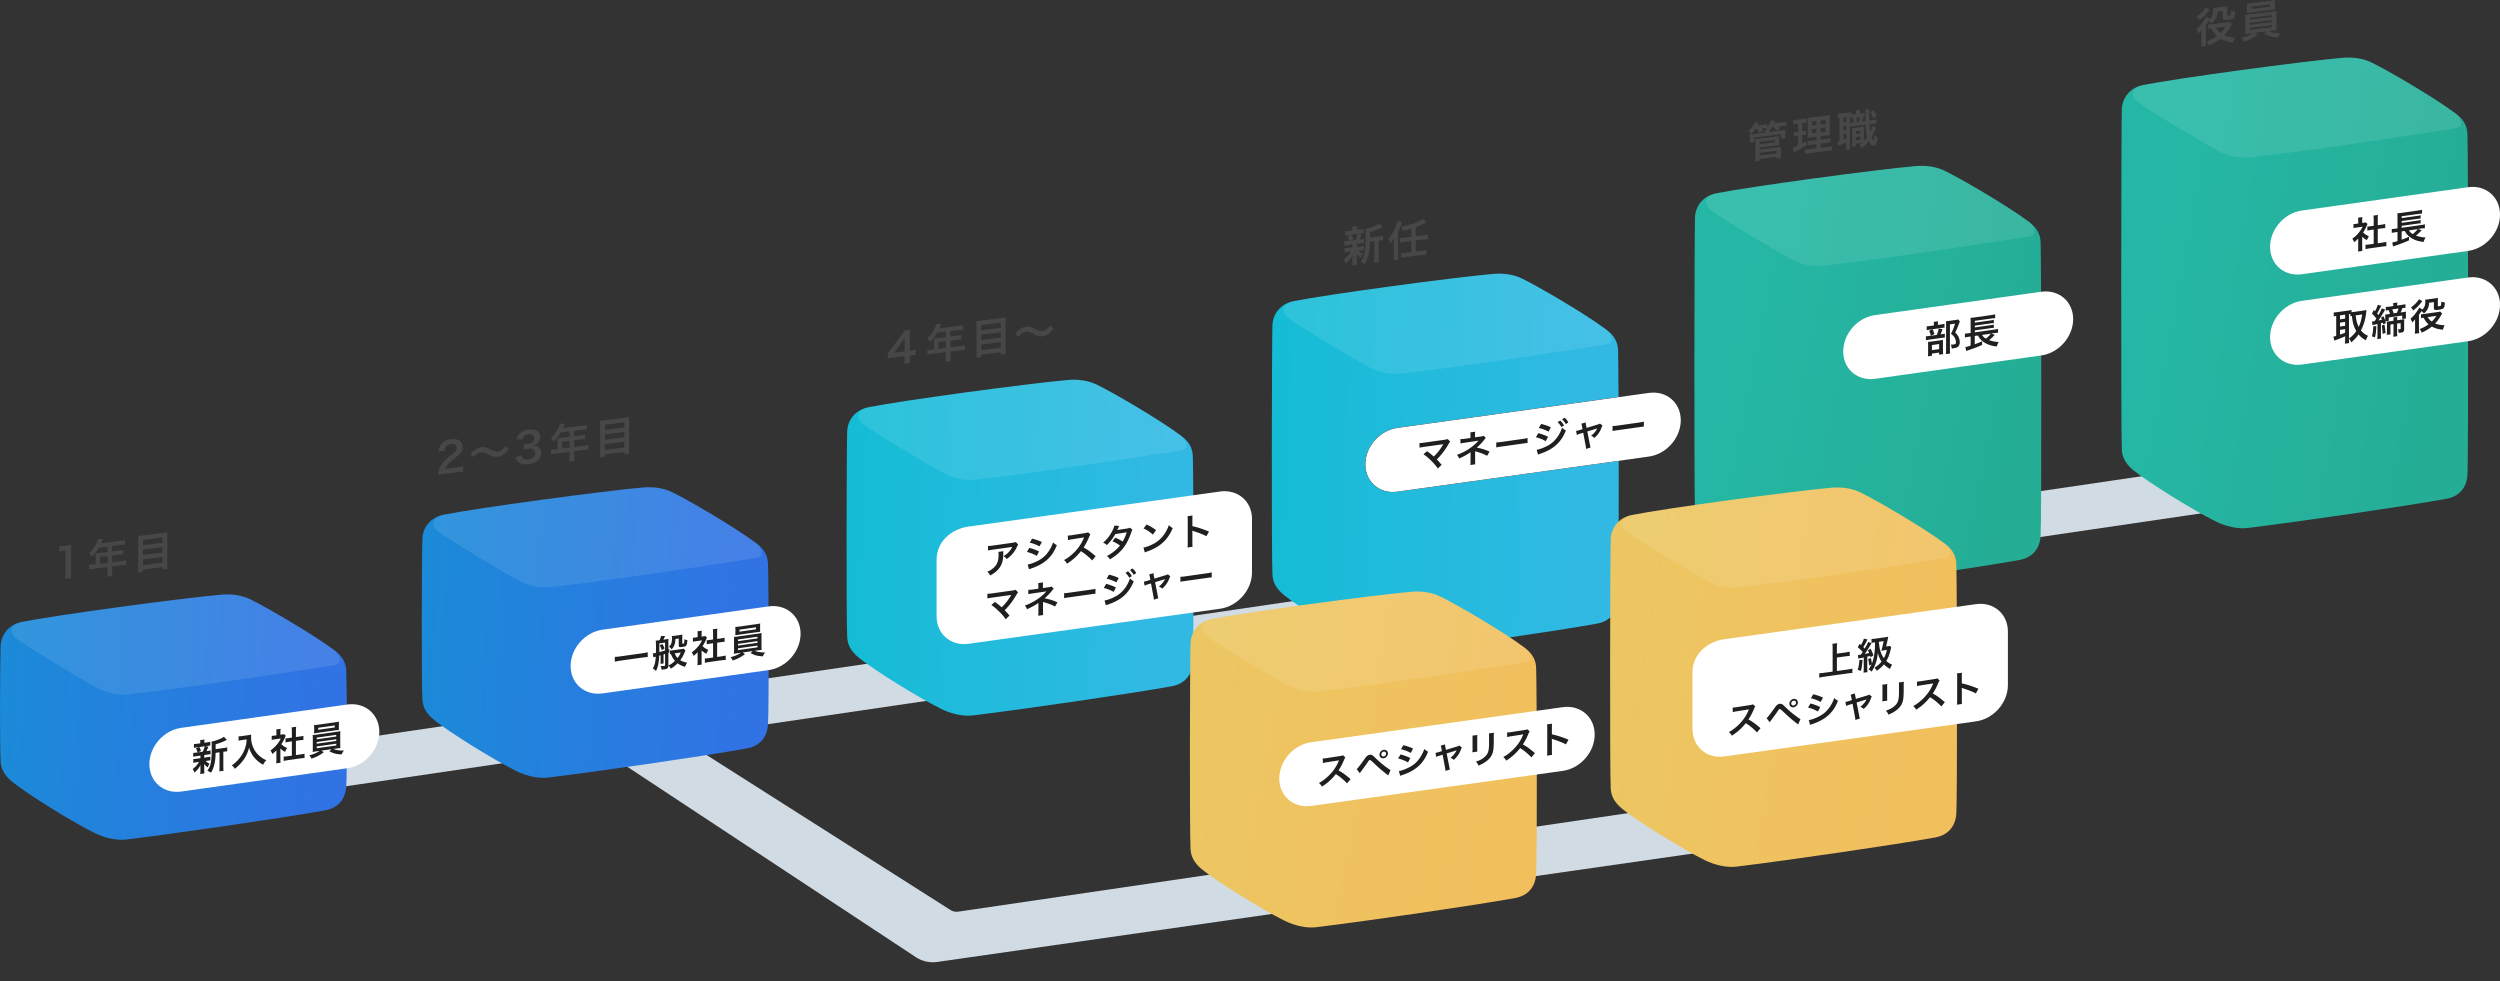 <svg width="1070" height="420" fill="none" xmlns="http://www.w3.org/2000/svg"><rect width="100%" height="100%" fill="#333333" stroke="none"/><g clip-path="url(#clip0_2276_17944)"><path d="M1013.07 189.646L19.82 335.753l24.09 16.087 993.25-146.107-24.09-16.087z" fill="#D1DBE4"/><path d="M714.516 345.41l-304.403 44.777a4.864 4.864 0 01-3.287-.697l-152.308-96.779-35.416 2.888 172.826 114.032a13.335 13.335 0 009.263 2.077l346.977-49.784-33.666-16.514h.014z" fill="#D1DBE4"/><path d="M94.483 254.535c-16.848 1.479-71.103 8.79-85.275 11.677-5.28 1.081-8.723 5.206-8.936 10.241-.256 6.131-.427 41.662 0 49.329.17 3.029 1.309 5.831 4.951 8.818 6.39 5.22 25.727 17.197 35.175 21.877 4.268 2.119 9.362 3.342 13.589 2.844 20.262-2.446 67.616-9.288 85.275-12.517 5.449-.995 8.608-4.779 8.935-10.241.456-7.567.314-40.95 0-49.328-.113-3.186-1.209-6.017-4.951-8.819-9.477-7.112-29.483-18.69-36.114-21.904-3.429-1.664-7.683-2.433-12.65-1.992v.015z" fill="url(#paint0_linear_2276_17944)"/><path d="M27.86 247.736c.1-.711.142-1.408.142-2.333v-9.814l-.854.099c-.654.086-1.181.185-1.835.342v-2.262c.554.014.939 0 1.778-.114l1.636-.199a15.38 15.38 0 001.822-.313 25.757 25.757 0 00-.142 2.959v9.018c0 .938.028 1.578.142 2.304l-2.69.327v-.014zm13.12-9.886a7.94 7.94 0 00-.057-1.024c.37 0 .768-.043 1.252-.099l3.884-.484v-2.319l-3.728.456c-.925 1.564-1.807 2.702-2.945 3.868-.512-.697-.712-.91-1.324-1.422 1.822-1.778 2.747-3.072 3.472-4.907.242-.598.37-.996.427-1.351l2.12.17c-.113.228-.142.285-.27.569-.014.057-.2.455-.512 1.181l8.338-1.024c.84-.1 1.28-.171 1.821-.313v1.948c-.554 0-1.01.029-1.82.128l-3.644.456v2.318l2.875-.355c.825-.1 1.294-.185 1.835-.313v1.891c-.54 0-1.01.057-1.778.143l-2.917.355v2.888l4.14-.512c.826-.1 1.395-.214 1.935-.342v2.034c-.555 0-1.18.043-1.935.128l-4.14.512v2.233c0 .911.014 1.394.114 1.892l-2.178.27c.072-.526.1-1.009.1-1.948v-2.191l-5.99.74c-.783.099-1.352.199-1.95.341v-2.034c.57 0 1.139-.028 1.95-.128l.91-.114v-3.641h.014zm5.08 3.016v-2.888l-3.202.398v2.888l3.201-.398zm23.689-12.759c.84-.1 1.366-.185 1.906-.327a17.142 17.142 0 00-.085 1.849v11.692c0 .91.028 1.522.1 2.148l-2.135.27v-.996l-8.338 1.024v.996l-2.135.27c.072-.611.1-1.237.1-2.034v-11.763c0-.697-.028-1.308-.085-1.892.583 0 1.152-.056 1.992-.156l8.68-1.067v-.014zm-.214 4.196v-2.262l-8.338 1.024v2.262l8.338-1.024zm-8.338 5.206l8.338-1.024v-2.305l-8.338 1.025v2.304zm0 4.367l8.338-1.025v-2.489l-8.338 1.024v2.49z" fill="#474747"/><path d="M148.707 328.797l-71.132 9.985c-7.527 1.053-13.645-4.182-13.645-11.72 0-7.525 6.104-14.494 13.645-15.547l71.132-9.985c7.527-1.052 13.645 4.182 13.645 11.72 0 7.525-6.104 14.495-13.645 15.547z" fill="#fff"/><path d="M84.12 323.634c-.654.099-1.024.156-1.422.27v-1.678c.398 0 .725-.029 1.465-.128l.384-.057c-.227-.839-.384-1.223-.697-1.75l1.38-.54-.74.099c-.697.1-1.053.171-1.48.271v-1.679c.399 0 .755-.028 1.509-.128l1.195-.171v-.241c0-.527-.014-.754-.071-1.124l1.892-.27c-.056.384-.07.583-.07 1.152v.242l1.066-.157c.74-.099 1.053-.17 1.466-.284v1.678c-.427 0-.797.057-1.48.142l-.64.086 1.338.185a9.327 9.327 0 00-.242.583c-.095.246-.185.45-.27.611-.115.285-.172.399-.342.74l.313-.043c.711-.099 1.038-.156 1.451-.284v1.678c-.441.015-.768.043-1.451.143l-1.267.184v1.11l1.21-.171c.669-.099 1.024-.156 1.423-.284v1.65c-.413 0-.769.042-1.423.142l-.584.085c.47.484.868.754 1.623 1.152a12.35 12.35 0 00-.755 1.593c-.782-.597-1.038-.825-1.536-1.479.01.133.019.332.028.598 0 0 .014.526.014.611v1.565c0 .54.029.924.1 1.28l-1.807.256c.043-.37.085-.74.085-1.252v-1.564c0-.299.014-.711.043-1.067-.64 1.294-1.366 2.205-2.59 3.257a4.754 4.754 0 00-.797-1.479c1.196-.896 2.078-1.892 2.747-3.072l-1.025.142c-.669.099-1.01.156-1.423.284v-1.664c.413 0 .726-.028 1.466-.128l1.58-.228v-1.109l-1.637.228-.029.014zm1.21-3.897c.341.625.47.938.669 1.721l-1.395.569 2.149-.299c.44-.882.64-1.408.882-2.319l-2.305.328zm10.487.412c.697-.1 1.081-.185 1.423-.299v1.736c-.399 0-.64.028-1.252.113l-.399.057v6.301c0 .939.014 1.38.1 1.835l-1.836.256c.086-.497.1-.953.1-1.863v-6.301l-1.68.242c-.013 1.991-.198 3.655-.583 5.134-.313 1.266-.796 2.433-1.394 3.343-.626-.427-.897-.555-1.551-.811 1.494-2.019 1.878-4.125 1.878-10.056 0-1.309-.014-1.821-.1-2.432 1.78-.299 4.483-1.366 5.294-2.077l1.28 1.337c-.17.071-.241.114-.512.242-1.252.64-2.248 1.024-4.297 1.664v2.063l3.529-.498v.014zm7.797-3.399c-.427.056-.896.156-1.508.284v-1.877c.455 0 .782-.029 1.48-.129l2.49-.355c.64-.085 1.067-.171 1.423-.285-.043.456-.043.598-.043.996 0 2.219.569 4.21 1.679 5.96.655 1.01 1.423 1.835 2.504 2.645.797.626 1.253.882 2.32 1.366-.598.668-.897 1.109-1.338 1.963-1.565-.868-2.746-1.849-3.813-3.144-.584-.682-.925-1.237-1.38-2.119-.413-.796-.555-1.181-.797-2.105-.569 2.077-1.196 3.499-2.248 5.035-1.011 1.437-2.178 2.703-3.885 4.082-.327-.64-.697-1.066-1.295-1.465 1.338-.953 2.106-1.664 3.159-2.901a13.915 13.915 0 002.689-5.007c.313-1.124.456-1.963.513-3.229l-1.964.27.014.015zm16.392 8.107c0 .74.014 1.124.085 1.579l-1.892.27c.085-.483.099-.91.099-1.636v-3.925c-.611.654-.939.953-1.736 1.579a4.906 4.906 0 00-.796-1.508 13.66 13.66 0 002.703-2.489c.74-.868 1.195-1.579 1.708-2.646l-2.562.356c-.569.085-.896.142-1.323.241v-1.735c.399 0 .726-.043 1.238-.114l.783-.113v-1.323c0-.413-.029-.825-.1-1.181l1.893-.27c-.057.37-.1.711-.1 1.237v1.281l.64-.086c.484-.071.712-.114.911-.17l.754.711c-.142.256-.242.426-.341.711-.513 1.195-.812 1.764-1.566 2.902.74.725 1.466 1.18 2.49 1.635-.384.555-.611 1.024-.868 1.65a6.961 6.961 0 01-2.02-1.479v4.537-.014zm6.659-1.678l1.878-.271c.783-.113 1.309-.213 1.793-.341v1.892c-.555 0-1.167.057-1.793.142l-5.364.754c-.626.085-1.224.199-1.779.356v-1.892c.498 0 1.053-.057 1.807-.157l1.708-.241v-6.117l-1.181.171c-.541.071-1.039.171-1.537.299v-1.764c.456 0 .868-.043 1.537-.142l1.181-.171v-2.759c0-.64-.029-1.01-.114-1.608l1.964-.27c-.1.64-.114.967-.114 1.636v2.759l1.665-.227c.711-.1 1.095-.171 1.536-.299v1.764c-.498.028-.996.057-1.536.142l-1.665.242v6.116l.014-.014zm8.895-1.622c-.783.114-1.238.185-1.736.313.028-.398.056-.868.056-1.65v-3.954c0-.797-.014-1.195-.056-1.664.469-.014 1.01-.086 1.736-.185l8.352-1.181c.768-.114 1.209-.185 1.764-.313-.042.427-.057.811-.057 1.679v3.954c0 .612.015.953.015 1.01 0 .299 0 .341.042.626-.483.014-.967.071-1.764.185l-1.252.17c1.337.512 2.675.726 4.525.697-.569.783-.754 1.096-.968 1.664-2.433-.142-3.429-.398-5.236-1.365l.854-.882-4.269.598.996.696c-1.096.825-1.807 1.266-2.86 1.793-.626.313-1.11.497-2.405.967-.27-.598-.512-.967-.953-1.408 2.248-.655 3.329-1.124 4.453-1.92l-1.209.17h-.028zm9.462-10.298c0 .47.014.811.043 1.167-.47.028-1.011.099-1.694.184l-7.242 1.025c-.712.099-1.252.184-1.722.284.028-.398.057-.754.057-1.181v-1.209c0-.469-.014-.739-.071-1.194.555-.015.939-.057 1.793-.171l7.128-1.01c.854-.114 1.224-.185 1.779-.327-.043.427-.057.711-.057 1.209v1.209l-.014.014zm-9.462 5.163l8.352-1.18v-.726l-8.352 1.181v.725zm0 1.892l8.352-1.18v-.726l-8.352 1.181v.725zm0 1.935l8.352-1.181v-.768l-8.352 1.181v.768zm.64-8.762v.867l7.072-.995v-.868l-7.072.996z" fill="#1F1F1F"/><path d="M189.801 202.845c-1.394.171-1.679.228-2.305.37.1-1.024.228-1.664.47-2.332.483-1.366 1.28-2.603 2.447-3.798.626-.626 1.153-1.11 2.945-2.518 1.637-1.323 2.135-1.977 2.135-2.887 0-1.209-.939-1.849-2.462-1.65-1.039.128-1.821.583-2.262 1.337-.299.469-.427.867-.555 1.707h-2.547c.242-1.38.569-2.148 1.224-2.987.896-1.138 2.305-1.864 4.083-2.091 3.116-.384 5.037.867 5.037 3.314 0 1.181-.398 2.077-1.266 3.001-.498.526-.683.683-2.988 2.56-.783.655-1.679 1.508-2.12 2.049-.541.64-.754 1.024-1.011 1.735l4.995-.612c1.124-.142 2.02-.298 2.604-.469v2.347c-.84.028-1.551.085-2.689.227l-5.721.712-.014-.015zm11.582-8.377c.654-.882.982-1.209 1.764-1.807 1.082-.811 1.893-1.166 2.917-1.294.825-.1 1.537-.029 2.305.256.313.114.854.374 1.622.782 1.352.711 2.306.967 3.159.854.37-.043.897-.256 1.324-.498.768-.484 1.238-.939 1.849-1.849l1.423 1.251c-.725 1.01-1.11 1.437-1.693 1.935-.911.796-1.921 1.252-3.088 1.394a4.784 4.784 0 01-1.565-.057c-.697-.142-1.053-.285-2.447-1.024-1.565-.797-2.12-.953-3.06-.825-1.152.142-1.977.668-3.101 2.02l-1.409-1.138zm21.801.384c.227.796.398 1.052.839 1.365.584.384 1.295.541 2.149.427 1.764-.214 2.888-1.266 2.888-2.674 0-.825-.355-1.451-.996-1.75-.427-.199-1.266-.27-2.049-.17-.782.099-1.295.184-1.906.327v-2.205c.569 0 .953-.028 1.721-.128 1.779-.213 2.832-1.166 2.832-2.546 0-1.223-.84-1.821-2.348-1.636-.868.114-1.508.384-1.949.797-.356.384-.541.711-.754 1.465l-2.547-.114c.441-1.38.853-2.048 1.693-2.759.911-.768 2.063-1.238 3.5-1.409 2.974-.369 4.895.897 4.895 3.215 0 1.067-.47 2.105-1.224 2.774-.398.355-.782.54-1.721.91 1.266.043 1.921.256 2.547.882.583.583.853 1.308.853 2.347 0 .967-.412 1.991-1.067 2.731-.982 1.067-2.476 1.749-4.382 1.977-2.078.256-3.515-.1-4.525-1.138-.441-.441-.683-.882-.996-1.878l2.547-.81zm15.479-6.301c0-.399-.014-.655-.057-1.025.37 0 .769-.042 1.252-.099l3.885-.484v-2.318l-3.728.455c-.925 1.565-1.807 2.702-2.946 3.869-.512-.697-.711-.911-1.323-1.423 1.821-1.778 2.746-3.072 3.472-4.907.256-.597.37-.995.427-1.351l2.12.171c-.114.227-.142.284-.27.569-.015.056-.2.455-.513 1.18l8.339-1.024c.839-.1 1.28-.171 1.821-.313v1.949c-.555 0-1.01.028-1.821.128l-3.629.441v2.318l2.875-.355c.825-.1 1.294-.185 1.835-.313v1.891c-.541 0-1.01.057-1.779.143l-2.917.355v2.888l4.141-.512c.825-.1 1.395-.214 1.935-.342v2.034c-.555 0-1.181.043-1.935.128l-4.141.512v2.233c0 .911.015 1.38.1 1.892l-2.177.271c.071-.527.1-1.01.1-1.949v-2.191l-5.991.74c-.782.1-1.352.199-1.949.341v-2.034c.569 0 1.138-.028 1.949-.128l.911-.113v-3.642l.014.015zm5.08 3.015v-2.887l-3.202.398v2.887l3.202-.398zm23.693-12.759c.84-.099 1.366-.185 1.907-.327a17.214 17.214 0 00-.086 1.849v11.692c0 .91.043 1.522.1 2.148l-2.134.27v-.995l-8.339 1.024v.995l-2.134.271a16.98 16.98 0 00.114-2.034v-11.764c0-.696-.043-1.308-.086-1.891.584 0 1.153-.057 1.993-.157l8.679-1.067-.014-.014zm-.213 4.196v-2.261l-8.339 1.024v2.261l8.339-1.024zm-8.339 5.206l8.339-1.024v-2.304l-8.339 1.024v2.304zm0 4.367l8.339-1.024v-2.489l-8.339 1.024v2.489zm132.943-40.623a13.2 13.2 0 00-1.779.099l-.64.086v1.266c0 .91.043 1.365.142 2.019l-2.533.313c.114-.64.143-1.195.143-2.091v-1.223l-4.938.612c-1.053.128-1.622.213-2.234.341v-2.19c.612-.74.797-.996 1.423-1.821l4.226-5.69c.783-1.038 1.067-1.45 1.48-2.147l2.405-.299c-.1 1.053-.128 1.678-.128 3.03v5.846l.626-.072c.711-.085 1.138-.17 1.807-.341v2.276-.014zm-4.653-5.249c0-.839.014-1.408.085-2.148-.355.555-.569.868-1.209 1.736l-3.415 4.665 4.539-.555v-3.698zm12.579-.825c0-.398-.014-.654-.057-1.024.37 0 .768-.043 1.252-.1l3.885-.483v-2.319l-3.728.456c-.925 1.564-1.807 2.702-2.946 3.868-.512-.697-.711-.91-1.323-1.422 1.821-1.778 2.746-3.072 3.472-4.907.256-.598.37-.996.427-1.351l2.12.17a12.51 12.51 0 00-.271.569c-.014.057-.199.455-.512 1.181l8.338-1.024c.84-.1 1.281-.171 1.822-.313v1.948c-.555 0-1.01.029-1.822.128l-3.628.441v2.319l2.874-.356a14.946 14.946 0 001.836-.313v1.892c-.541 0-1.01.057-1.779.142l-2.917.356v2.887l4.141-.512a17.22 17.22 0 001.949-.341v2.034c-.555 0-1.181.043-1.949.128l-4.141.512v2.233c0 .91.015 1.38.1 1.892l-2.177.27c.071-.526.114-1.01.114-1.949v-2.19l-5.991.74c-.782.099-1.352.199-1.935.341v-2.034c.569 0 1.138-.028 1.935-.128l.911-.114v-3.641.014zm5.08 3.016v-2.888l-3.202.398v2.888l3.202-.398zm23.705-12.759c.839-.1 1.366-.185 1.906-.327a17.187 17.187 0 00-.085 1.849v11.692c0 .91.043 1.522.1 2.148l-2.135.27v-.996l-8.338 1.024v.996l-2.134.27c.071-.611.113-1.237.113-2.034v-11.763c0-.697-.042-1.308-.085-1.892.583 0 1.153-.057 1.992-.156l8.68-1.067-.014-.014zm-.214 4.196v-2.262l-8.338 1.024v2.262l8.338-1.024zm-8.338 5.206l8.338-1.024v-2.305l-8.338 1.025v2.304zm0 4.366l8.338-1.024v-2.489l-8.338 1.024v2.489zm14.514-6.998c.655-.881.982-1.209 1.764-1.806 1.082-.811 1.893-1.166 2.917-1.294.826-.1 1.537-.029 2.305.256.314.113.854.374 1.623.782 1.351.711 2.305.967 3.158.853.37-.042.897-.256 1.324-.497.768-.484 1.223-.939 1.85-1.85l1.422 1.252c-.725 1.01-1.109 1.437-1.693 1.935-.91.796-1.921 1.251-3.087 1.394a4.79 4.79 0 01-1.566-.057c-.697-.143-1.053-.285-2.447-1.01-1.565-.811-2.12-.953-3.059-.839-1.153.142-1.978.668-3.102 2.019l-1.409-1.138zm142.548-38.02c-.754.086-1.152.157-1.622.27v-1.906c.441.015.825 0 1.651-.113l.426-.057c-.256-.967-.426-1.408-.782-2.006l1.565-.583-.839.1c-.783.099-1.196.17-1.679.27v-1.906c.441.014.853-.014 1.707-.128l1.352-.17v-.271c0-.612-.014-.853-.086-1.294l2.163-.27c-.071.44-.085.668-.085 1.308v.27l1.209-.142c.84-.1 1.196-.17 1.651-.299v1.906c-.484 0-.911.043-1.679.128l-.726.086 1.509.241c-.076.162-.167.38-.271.655-.076.123-.175.355-.299.697a7.113 7.113 0 01-.398.825l.356-.043c.796-.1 1.181-.157 1.636-.285v1.906c-.498 0-.868.029-1.636.128l-1.437.185v1.266l1.365-.17c.769-.1 1.153-.157 1.623-.285v1.878c-.47 0-.868.028-1.623.128l-.654.085c.541.555.982.882 1.836 1.337a12.64 12.64 0 00-.854 1.792c-.897-.697-1.181-.953-1.75-1.707.009.152.019.384.028.697 0 0 .014.598.014.697v1.778c0 .626.043 1.053.114 1.465l-2.049.256c.057-.412.086-.853.086-1.422v-1.778c0-.341.014-.796.056-1.223-.725 1.465-1.551 2.489-2.945 3.655-.256-.697-.498-1.166-.911-1.707 1.352-1.009 2.348-2.105 3.116-3.456l-1.152.142c-.768.1-1.138.157-1.622.299v-1.892c.469 0 .825 0 1.65-.114l1.793-.227v-1.266l-1.85.228.043.042zm1.366-4.409c.384.711.541 1.081.769 1.977l-1.58.626 2.447-.299c.499-.981.726-1.593.997-2.617l-2.619.327-.014-.014zm11.91.683c.783-.1 1.224-.185 1.622-.313v1.977c-.441 0-.726.014-1.423.099l-.441.057v7.183c0 1.067.014 1.565.114 2.091l-2.078.256c.086-.569.114-1.081.114-2.119v-7.183l-1.906.242c-.015 2.261-.228 4.167-.655 5.831-.356 1.437-.911 2.746-1.579 3.784-.712-.498-1.011-.654-1.765-.953 1.693-2.276 2.135-4.666 2.135-11.422 0-1.493-.015-2.062-.114-2.76 2.02-.298 5.094-1.464 6.004-2.26l1.466 1.55c-.199.07-.27.113-.583.27-1.423.711-2.547 1.11-4.881 1.82v2.347l4.013-.497h-.043zm6.177 3.001c0-.47 0-.683.057-2.063-.384.74-.868 1.423-1.423 2.12a9.425 9.425 0 00-.854-2.02c1.181-1.266 2.163-2.887 2.946-4.822.469-1.124.754-2.077.839-2.745l1.992.384-.583 1.692a22.69 22.69 0 01-1.082 2.476v9.714c0 .797.029 1.48.129 2.191l-2.121.256c.086-.669.128-1.366.128-2.248v-4.949l-.028.014zm7.527-6.344a69.305 69.305 0 01-3.642 1.024c-.242-.81-.356-1.067-.797-1.721 4.069-.84 7.982-2.247 9.533-3.428l1.281 1.55c-.37.157-.47.2-.996.47a44.002 44.002 0 01-3.444 1.48v3.896l3.102-.384c.84-.099 1.423-.213 2.021-.369v2.062c-.569 0-1.153.043-2.021.142l-3.102.384v4.737l2.476-.299a19.04 19.04 0 002.049-.355v2.019c-.597-.014-1.209.029-2.049.128l-6.631.825c-.825.1-1.437.214-2.049.384v-2.019c.555 0 1.139-.029 2.049-.143l2.206-.27v-4.736l-2.817.341c-.854.1-1.466.213-2.035.356v-2.049c.541 0 1.138-.028 2.035-.142l2.817-.341v-3.514l.014-.028zm147.227-42.515c-.569.782-.925 1.18-1.722 1.949-.484-.583-.583-.683-1.295-1.152 1.338-1.096 2.277-2.361 2.704-3.67l1.907.128c-.257.512-.328.683-.541 1.052l2.433-.298c.797-.1 1.181-.157 1.594-.285v1.394c.796-.924 1.295-1.82 1.551-2.816l1.906.071c-.284.654-.327.74-.483 1.095l3.514-.426c.868-.114 1.224-.171 1.75-.3v1.75c-.483 0-.868.043-1.65.128l-1.665.2c.398.597.441.682.683 1.123l-1.764.74a8.061 8.061 0 00-.84-1.622l-.996.128c-.342.512-.512.726-1.081 1.38v.64l4.994-.611a23.783 23.783 0 001.921-.3c-.057.328-.057.541-.057 1.11v1.252c0 .54.014.84.071 1.166l-1.921.242v-1.948l-11.497 1.422v1.948l-1.892.228c.042-.356.071-.683.071-1.18v-1.21c0-.54-.014-.796-.071-1.137.54-.029.839-.043 1.878-.171l4.61-.569v-.285c0-.398 0-.583-.057-.853l1.224-.156a4.393 4.393 0 00-.825-.456l.27-.227a7.59 7.59 0 00-.797.085l-1.181.142c.285.47.399.683.612 1.096l-1.722.796a7.269 7.269 0 00-.654-1.678l-.968.114-.014-.029zm-.071 13.726a16.05 16.05 0 00.114-1.991v-6.415c0-.512-.015-.84-.072-1.166.427 0 .897-.043 1.494-.114l7.272-.896a15.609 15.609 0 001.536-.256c-.057.384-.057.71-.057 1.223v1.337c0 .654 0 .967.057 1.38a17.12 17.12 0 00-1.465.128l-6.901.853v.853l7.641-.938c.654-.086 1.053-.143 1.465-.256a11.65 11.65 0 00-.071 1.493v1.806c0 .612.014 1.11.085 1.608l-1.963.242v-.769l-7.172.882v.769l-1.978.241.015-.014zm1.978-7.34l6.445-.796v-.939l-6.445.797v.939zm0 4.85l7.171-.881v-1.152l-7.171.882v1.152zm15.693-13.526c-.57.071-.897.128-1.338.256v-1.92c.427.014.896 0 1.622-.1l2.519-.313c.711-.085 1.138-.156 1.579-.298v1.906c-.441 0-.825.028-1.323.085l-.541.071v3.47l.413-.056a6.298 6.298 0 001.124-.228v1.821c-.356 0-.712.014-1.124.071l-.413.057v3.513c.754-.412.968-.526 1.75-1.01l.057 1.878c-1.551.953-2.248 1.351-5.009 2.816-.085.043-.17.1-.355.185l-.484-1.948c.612-.2.982-.37 2.191-.953v-4.24l-.583.072a5.697 5.697 0 00-1.21.242v-1.835c.427.014.698 0 1.253-.071l.555-.071V52.94l-.683.085v-.014zm8.608 8.634l-1.978.242c-1.01.128-1.394.185-1.849.298v-1.82c.441.014.796 0 1.835-.142l1.992-.242v-1.465l-1.693.213c-1.195.142-1.608.213-2.134.313.028-.275.052-1.015.071-2.219V52.8c0-1.21-.015-1.792-.086-2.376.683 0 1.252-.056 2.405-.213l4.923-.612c1.324-.17 1.85-.241 2.305-.37-.057.527-.071 1.366-.071 2.447v3.798c0 1.252.014 1.863.071 2.375-.583.014-.868.057-1.949.185l-2.049.256v1.465l2.277-.284c.981-.128 1.366-.185 1.892-.327v1.834c-.512 0-.967.029-1.864.143l-2.305.284v1.835l2.874-.356c.939-.113 1.409-.184 1.893-.327v1.906c-.569 0-1.053.043-2.021.157l-7.499.924c-.939.114-1.408.185-2.02.342V63.98c.484 0 .868-.015 1.793-.128l3.187-.399v-1.834.028zm-1.978-9.63v1.778l1.978-.241v-1.778l-1.978.241zm0 3.272v1.806l1.978-.242v-1.806l-1.978.242zm3.757-1.963l2.063-.256v-1.778l-2.063.256v1.778zm0 3.3l2.063-.256v-1.806l-2.063.255v1.807zm18.77-6.685c-.275.01-.465.024-.57.042-.128.74-.27 1.366-.441 1.963l1.423-.17a354.64 354.64 0 01-.057-3.613c0-.711-.014-.868-.057-1.28l1.85-.228c-.085.64-.085.925-.085 2.276 0 .626.014 2.105.043 2.631l1.038-.128c1.067-.128 1.423-.199 1.992-.355v1.877c-.654 0-.939.029-1.992.157l-.982.113a32.7 32.7 0 00.342 3.215c.47-.967.896-2.077.996-2.66l1.437.726c-.114.227-.256.569-.398.91a23.616 23.616 0 01-1.523 3.13c.256.696.399 1.038.612 1.379.157.27.228.341.27.341.128-.014.257-.867.299-2.276.47.356.968.626 1.409.783-.142 1.394-.285 2.105-.512 2.66-.257.569-.641.896-1.11.953-.754.1-1.58-.655-2.206-2.02-.896 1.166-1.636 1.934-2.874 2.987-.441-.654-.626-.825-1.124-1.238.626-.483.854-.668 1.209-1.01l-2.732.342v1.152l-1.608.2c.043-.527.072-.968.072-1.566v-4.821c0-.783-.015-.996-.057-1.58.299 0 .498 0 1.124-.085l2.831-.355c.513-.057.755-.114 1.153-.2-.043.413-.043.683-.043 1.594v4.58a17.08 17.08 0 001.409-1.75c-.398-1.436-.555-2.66-.712-5.22l-6.616.81v7.895c0 .925.014 1.366.085 1.878l-1.793.227c.057-.526.086-1.08.086-1.92v-1.337c-.783.341-1.622.711-2.248.967-.84.313-.897.342-1.196.498l-.412-1.878c.199-.028.469-.085.982-.256v-9.928c-.37.057-.541.1-.783.17v-1.89c.37 0 .783 0 1.494-.1l2.803-.342c.768-.1 1.138-.156 1.551-.284V49c.356 0 .64 0 1.11-.071l.854-.1v-.113c0-.712-.029-1.025-.1-1.423l1.907-.242c-.071.413-.086.754-.086 1.451v.114l.641-.085c.64-.086.91-.128 1.266-.214v1.565l.029.057zm-8.993 2.347l1.224-.157v-2.077l-1.224.157v2.077zm0 3.499l1.224-.157v-1.906l-1.224.157v1.906zm0 3.968c.583-.213.754-.284 1.224-.483v-2.049l-1.224.157v2.39-.015zm4.382-7.368a20.532 20.532 0 00-.398-1.877c-.27.057-.342.057-.612.128v-.825c-.242 0-.327.014-.541.028v2.731l1.537-.185h.014zm.868 7.61l2.021-.256v-1.266l-2.021.242v1.28zm.015-2.66l1.992-.242v-1.138l-1.992.242v1.138zm.227-7.012c.1.498.214 1.138.299 1.892l.754-.1c.157-.569.299-1.252.399-1.977l-1.438.17-.014.015zm7.2-3.172c.64.896.939 1.437 1.423 2.517l-1.409.996c-.412-1.237-.683-1.764-1.323-2.66l1.295-.853h.014zM949.079 4.95c-.114 1.522-.341 2.375-.939 3.357-.398.654-.782 1.095-1.636 1.835-.37-.54-.64-.811-1.153-1.195-.341.54-.612.924-.797 1.209-.284.398-.298.398-.426.626v6.642c0 .896.042 1.579.128 2.233l-2.135.27c.071-.526.1-1.308.1-2.261v-3.798s0-.242.014-.498v-.469c-.313.455-.825.967-1.423 1.508-.199-.783-.427-1.309-.839-1.864 1.323-1.052 2.248-2.133 3.472-3.954.426-.64.583-.953.782-1.394l1.551.967c1.053-1.109 1.423-2.133 1.423-3.982 0-.299-.014-.484-.057-.797a12.29 12.29 0 001.395-.114l3.457-.426c.683-.086.911-.128 1.324-.214-.043.356-.057.612-.057 1.266V6.43c0 .285.128.342.654.27.939-.113.968-.184 1.01-2.204.84.313 1.139.398 1.751.44-.114 1.451-.214 2.134-.441 2.533-.285.512-.996.796-2.49.98-2.021.243-2.405.086-2.405-.98V4.665l-2.248.285h-.015zm-3.329-.854a46.03 46.03 0 01-.484.598c-1.409 1.778-2.334 2.688-3.956 3.897-.398-.754-.597-1.08-1.11-1.522 1.295-.867 2.234-1.707 3.23-2.93.413-.512.555-.697.698-.996l1.622.953zm9.661 6.245c-.18.256-.46.706-.839 1.351-.754 1.252-1.665 2.475-2.561 3.414 1.323.569 2.689.867 4.61.967-.441.84-.541 1.08-.84 2.148-2.319-.27-3.685-.683-5.421-1.636-1.48 1.195-2.817 1.963-4.952 2.887-.213-.71-.427-1.08-.967-1.763 1.849-.697 2.974-1.28 4.311-2.248-.882-.782-1.551-1.692-2.405-3.285-.654.1-.853.128-1.238.227v-1.92c.413.014.826 0 1.466-.085l6.588-.811c.64-.085.996-.142 1.252-.242l.982 1.01.014-.014zm-7.072 1.607c.769 1.138 1.21 1.607 2.035 2.205.868-.825 1.395-1.451 2.234-2.731l-4.254.526h-.015zm14.573 2.347c-.897.114-1.409.185-1.978.313.029-.455.071-.996.071-1.878V8.221c0-.91-.014-1.365-.071-1.891.541 0 1.138-.072 1.978-.171l9.476-1.166c.868-.114 1.367-.185 1.993-.313-.057.483-.072.924-.072 1.92v4.509c0 .697.015 1.08.015 1.152 0 .341 0 .398.057.711-.555 0-1.11.071-1.993.17l-1.422.171c1.508.612 3.03.868 5.136.882-.64.882-.853 1.224-1.11 1.878-2.76-.213-3.884-.512-5.947-1.65l.967-.996-4.852.598 1.124.81c-1.252.925-2.049 1.409-3.244 1.992-.712.341-1.266.554-2.732 1.052-.299-.697-.583-1.123-1.081-1.635 2.547-.712 3.785-1.21 5.065-2.106l-1.366.171-.014-.014zm10.743-11.536c0 .54.014.925.057 1.337a26.42 26.42 0 00-1.921.185l-8.21 1.01c-.797.1-1.423.185-1.964.299.028-.455.071-.868.071-1.351V2.873c0-.54-.014-.839-.085-1.365.626 0 1.067-.043 2.035-.157l8.096-.995c.967-.114 1.394-.185 2.021-.342-.057.484-.072.811-.072 1.38v1.365h-.028zm-10.743 5.69l9.476-1.166v-.825l-9.476 1.166v.825zm0 2.162l9.476-1.166V8.62l-9.476 1.166v.825zm0 2.205l9.476-1.167v-.867l-9.476 1.166v.868zm.726-9.957v.981l8.039-.995v-.982l-8.039.996z" fill="#474747"/><path d="M6.818 273.196c3.614 2.845 24.275 15.49 34.619 21.123 4.212 2.29 8.993 3.314 13.589 2.844 19.223-1.991 65.539-8.861 88.348-12.517 3.43-.554 2.106-4.381-.128-6.201-9.476-7.112-29.482-18.69-36.113-21.905-3.429-1.664-7.684-2.432-12.65-1.991-16.847 1.479-71.103 8.79-85.275 11.678-4.895 1.123-5.307 4.679-2.39 6.969z" fill="#fff" fill-opacity=".1"/><path d="M274.99 208.663c-16.847 1.479-71.102 8.79-85.275 11.678-5.279 1.081-8.722 5.206-8.935 10.241-.257 6.13-.427 61.034 0 68.686.17 3.03 1.309 5.832 4.951 8.819 6.389 5.22 25.726 17.197 35.175 21.876 4.268 2.12 9.362 3.343 13.588 2.845 20.263-2.446 67.617-9.288 85.275-12.517 5.45-.995 8.609-4.779 8.936-10.241.456-7.567.313-60.309 0-68.687-.114-3.186-1.209-6.016-4.951-8.818-9.477-7.112-29.483-18.69-36.114-21.905-3.429-1.664-7.684-2.432-12.65-1.991v.014z" fill="url(#paint1_linear_2276_17944)"/><path d="M187.325 227.31c3.615 2.845 24.275 15.49 34.62 21.123 4.212 2.29 8.993 3.314 13.589 2.844 19.223-1.991 65.539-8.861 88.348-12.516 3.429-.555 2.106-4.381-.128-6.202-9.477-7.112-29.483-18.69-36.113-21.905-3.43-1.664-7.684-2.432-12.65-1.991-16.847 1.479-71.103 8.79-85.275 11.678-4.895 1.123-5.308 4.679-2.391 6.969z" fill="#fff" fill-opacity=".1"/><path d="M456.811 162.663c-16.848 1.48-71.103 8.791-85.275 11.678-5.279 1.081-8.723 5.206-8.936 10.241-.256 6.131-.427 80.421 0 88.088.171 3.03 1.309 5.832 4.952 8.819 6.388 5.22 25.726 17.196 35.174 21.876 4.269 2.119 9.363 3.343 13.589 2.845 20.262-2.447 67.616-9.288 85.275-12.517 5.449-.996 8.608-4.779 8.936-10.241.455-7.567.313-79.71 0-88.088-.114-3.186-1.21-6.017-4.952-8.819-9.477-7.112-29.483-18.69-36.114-21.905-3.429-1.664-7.683-2.432-12.649-1.991v.014z" fill="url(#paint2_linear_2276_17944)"/><path d="M369.146 181.311c3.614 2.844 24.275 15.489 34.619 21.122 4.212 2.29 8.993 3.314 13.589 2.845 19.223-1.992 65.539-8.862 88.348-12.517 3.43-.555 2.106-4.381-.128-6.202-9.476-7.112-29.482-18.69-36.113-21.904-3.429-1.665-7.684-2.433-12.65-1.992-16.847 1.48-71.103 8.791-85.275 11.678-4.895 1.124-5.307 4.68-2.39 6.97z" fill="#fff" fill-opacity=".1"/><path d="M638.815 117.261c-16.848 1.479-71.103 8.79-85.275 11.678-5.279 1.081-8.723 5.206-8.936 10.241-.256 6.13-.427 99.04 0 106.692.171 3.03 1.309 5.832 4.952 8.819 6.388 5.22 25.726 17.197 35.174 21.876 4.269 2.12 9.363 3.343 13.589 2.845 20.262-2.446 67.616-9.288 85.275-12.517 5.449-.996 8.608-4.779 8.936-10.241.455-7.567.313-98.315 0-106.693-.114-3.186-1.21-6.016-4.952-8.818-9.477-7.112-29.483-18.69-36.114-21.905-3.429-1.664-7.683-2.432-12.649-1.991v.014z" fill="url(#paint3_linear_2276_17944)"/><path d="M551.15 135.923c3.614 2.844 24.275 15.489 34.619 21.122 4.212 2.29 8.993 3.314 13.589 2.845 19.223-1.992 65.539-8.862 88.348-12.517 3.43-.555 2.106-4.381-.128-6.202-9.476-7.112-29.482-18.69-36.113-21.905-3.429-1.664-7.684-2.432-12.65-1.991-16.847 1.479-71.103 8.79-85.275 11.678-4.895 1.124-5.307 4.68-2.39 6.97z" fill="#fff" fill-opacity=".1"/><path d="M819.666 71.105c-16.847 1.479-71.103 8.79-85.275 11.677-5.279 1.081-8.722 5.206-8.936 10.242-.256 6.13-.427 117.943 0 125.596.171 3.029 1.309 5.831 4.952 8.818 6.389 5.22 25.726 17.197 35.174 21.877 4.269 2.119 9.363 3.342 13.589 2.844 20.262-2.446 67.617-9.288 85.275-12.517 5.45-.995 8.609-4.779 8.936-10.241.455-7.567.313-117.218 0-125.596-.114-3.186-1.209-6.017-4.952-8.819-9.476-7.112-29.482-18.69-36.113-21.904-3.429-1.664-7.684-2.432-12.65-1.991v.014z" fill="url(#paint4_linear_2276_17944)"/><path d="M732.001 89.766c3.614 2.845 24.275 15.49 34.62 21.123 4.211 2.29 8.992 3.314 13.588 2.844 19.224-1.991 65.54-8.861 88.349-12.517 3.429-.554 2.106-4.38-.128-6.201-9.477-7.112-29.483-18.69-36.114-21.905-3.429-1.664-7.683-2.432-12.649-1.991-16.848 1.48-71.103 8.79-85.275 11.678-4.895 1.123-5.308 4.68-2.391 6.97z" fill="#fff" fill-opacity=".1"/><path d="M1002.35 24.764c-16.844 1.479-71.099 8.79-85.271 11.677-5.279 1.081-8.723 5.206-8.936 10.241-.256 6.13-.427 138.113 0 145.766.171 3.03 1.309 5.832 4.952 8.819 6.388 5.22 25.726 17.196 35.174 21.876 4.269 2.119 9.363 3.342 13.589 2.845 20.262-2.447 67.612-9.289 85.272-12.517 5.45-.996 8.61-4.78 8.94-10.241.45-7.568.31-137.388 0-145.766-.12-3.186-1.21-6.017-4.95-8.819-9.48-7.112-29.49-18.69-36.12-21.904-3.43-1.664-7.68-2.433-12.65-1.992v.015z" fill="url(#paint5_linear_2276_17944)"/><path d="M914.689 43.411c3.614 2.845 24.274 15.49 34.619 21.122 4.212 2.29 8.993 3.314 13.589 2.845 19.223-1.991 65.543-8.861 88.353-12.517 3.42-.555 2.1-4.38-.13-6.201-9.48-7.112-29.49-18.69-36.12-21.905-3.43-1.664-7.68-2.432-12.65-1.991-16.843 1.479-71.099 8.79-85.271 11.677-4.895 1.124-5.307 4.68-2.39 6.97z" fill="#fff" fill-opacity=".1"/><path d="M329.004 286.794l-71.132 9.985c-7.527 1.053-13.645-4.182-13.645-11.72 0-7.525 6.104-14.494 13.645-15.547l71.132-9.985c7.527-1.052 13.645 4.182 13.645 11.721 0 7.524-6.104 14.494-13.645 15.546z" fill="#fff"/><path d="M277.224 281.219c-.726.028-1.438.099-2.391.227l-9.292 1.309c-.882.128-1.693.284-2.404.455v-2.063c.668-.014 1.38-.085 2.404-.227l9.292-1.309c1.053-.142 1.779-.284 2.391-.441v2.063-.014zm2.207-1.551c.18-.028.284-.043.313-.043.099 0 .427-.071.996-.185.014-.881.028-1.564.028-2.119 0-1.877-.028-2.532-.128-3.143.37 0 .726-.043 1.153-.1l.512-.071c.327-.725.569-1.351.626-1.792h1.736c-.256.569-.541 1.18-.74 1.564l.939-.128a8.014 8.014 0 001.238-.256c-.028.356-.042.598-.042 1.01v3.556c.128-.028.199-.057.412-.142v1.422c-.199.071-.284.1-.412.157v5.348c0 .711-.129 1.024-.484 1.337-.256.199-.641.327-1.252.412-.342.043-.584.072-1.238.1-.043-.668-.057-.74-.313-1.536.811 0 1.124 0 1.551-.057.27-.043.327-.1.327-.37v-4.736c-.427.128-.655.199-.669.199v2.446c0 .74 0 1.01.043 1.408l-1.352.185c.057-.412.071-.682.071-1.422v-2.262l-.612.185c-.114 2.916-.498 4.794-1.38 6.543-.322-.341-.768-.706-1.337-1.095.754-1.166 1.095-2.546 1.252-5.035-.569.142-.897.256-1.025.298l-.242-1.635.029-.043zm2.789-3.229l-.029 2.646c.769-.185 1.779-.47 2.462-.697v-3.371l-2.433.341v1.081zm1.266-.839c.455.754.64 1.124.939 1.963l-1.181.754c-.213-.825-.469-1.423-.882-2.063l1.11-.654h.014zm9.904 2.788c-.072.142-.2.398-.285.64-.47 1.223-1.181 2.518-1.964 3.527.769.498 1.679.825 2.96 1.053-.313.441-.612 1.038-.896 1.778-1.196-.299-2.362-.853-3.202-1.508-.768.825-1.608 1.494-2.888 2.333-.257-.512-.37-.683-1.025-1.337 1.323-.725 1.892-1.152 2.789-2.02-.768-.867-1.224-1.65-1.736-2.973-.171.043-.213.043-.398.1v-1.55c.27 0 .569-.015 1.095-.086l3.671-.512c.569-.085.897-.142 1.082-.227l.768.796.029-.014zm-4.298-4.907c-.042 1.209-.185 1.934-.526 2.745-.27.668-.598 1.152-1.11 1.693-.384-.527-.626-.769-1.153-1.11.94-.825 1.324-1.849 1.324-3.684a4.95 4.95 0 00-.071-.91c.455-.014.868-.057 1.266-.114l1.878-.27c.584-.086.925-.143 1.352-.256-.028.398-.043.754-.043 1.323v2.346c0 .242.043.271.313.242.328-.042.427-.099.47-.313.057-.241.114-.725.156-1.593.484.242.755.327 1.267.399-.228 2.418-.384 2.659-2.021 2.901-1.465.199-1.693.1-1.693-.782v-2.816l-1.394.199h-.015zm-.313 6.144c.456 1.039.669 1.394 1.224 1.992.64-.839.911-1.309 1.366-2.347l-2.59.37v-.015zm11.508 3.229c0 .74.014 1.124.086 1.579l-1.893.27c.085-.483.1-.91.1-1.635v-3.926c-.612.654-.939.953-1.736 1.579a4.908 4.908 0 00-.797-1.508 13.604 13.604 0 002.703-2.489c.74-.868 1.196-1.579 1.708-2.646l-2.561.356c-.57.085-.897.142-1.324.242v-1.736c.399 0 .726-.042 1.238-.114l.783-.113v-1.323c0-.413-.029-.825-.1-1.181l1.893-.27c-.057.37-.1.711-.1 1.237v1.281l.64-.086c.484-.071.712-.114.911-.17l.754.711c-.142.256-.242.426-.341.711-.512 1.195-.811 1.764-1.565 2.902.739.725 1.465 1.18 2.49 1.635-.385.555-.612 1.024-.868 1.65-.811-.412-1.352-.796-2.021-1.479v4.537-.014zm6.659-1.678l1.879-.27c.782-.114 1.309-.214 1.792-.342v1.892c-.554 0-1.166.057-1.792.142l-5.365.754c-.626.085-1.223.199-1.778.356v-1.892c.498 0 1.053-.057 1.807-.157l1.707-.241v-6.117l-1.181.171c-.541.071-1.039.171-1.537.299v-1.764c.456 0 .868-.043 1.537-.142l1.181-.171v-2.759c0-.64-.028-1.01-.114-1.608l1.964-.27c-.1.64-.114.967-.114 1.636v2.759l1.665-.227c.711-.1 1.096-.171 1.537-.299v1.764c-.498.028-.996.057-1.537.142l-1.665.242v6.116l.014-.014zm8.91-1.622c-.782.114-1.238.185-1.736.313.029-.398.057-.867.057-1.65v-3.954c0-.797-.014-1.195-.057-1.664.47-.014 1.011-.085 1.736-.185l8.353-1.181c.768-.113 1.209-.185 1.764-.313-.042.427-.057.811-.057 1.679v3.954c0 .612.015.953.015 1.01 0 .299 0 .341.042.626-.484.014-.967.071-1.764.185l-1.252.17c1.337.512 2.675.726 4.525.697-.57.783-.755 1.096-.968 1.665-2.433-.143-3.429-.399-5.236-1.366l.853-.882-4.268.598.996.697c-1.096.825-1.807 1.265-2.86 1.792-.626.313-1.11.498-2.405.967-.27-.597-.512-.967-.953-1.408 2.248-.654 3.329-1.124 4.453-1.92l-1.209.17h-.029zm9.463-10.298c0 .47.014.811.042 1.167-.469.028-1.01.099-1.693.185l-7.242 1.024c-.712.099-1.253.185-1.722.284.028-.398.057-.754.057-1.18v-1.209c0-.47-.014-.74-.071-1.195.555-.015.939-.057 1.792-.171l7.129-1.01c.854-.114 1.224-.185 1.779-.327-.043.427-.057.711-.057 1.209v1.209l-.014.014zm-9.463 5.163l8.353-1.18v-.726l-8.353 1.181v.725zm0 1.892l8.353-1.18v-.726l-8.353 1.181v.725zm0 1.935l8.353-1.181v-.768l-8.353 1.181v.768zm.641-8.762v.867l7.072-.995v-.868l-7.072.996z" fill="#1F1F1F"/><path d="M603.756 253.311c-16.847 1.48-71.103 8.791-85.275 11.678-5.279 1.081-8.722 5.206-8.936 10.241-.256 6.131-.427 80.422 0 88.088.171 3.03 1.309 5.832 4.952 8.819 6.389 5.22 25.726 17.197 35.174 21.876 4.269 2.12 9.363 3.343 13.589 2.845 20.262-2.447 67.617-9.288 85.275-12.517 5.45-.996 8.609-4.779 8.936-10.241.455-7.567.313-79.71 0-88.088-.114-3.186-1.21-6.017-4.952-8.819-9.476-7.112-29.483-18.69-36.113-21.904-3.429-1.665-7.684-2.433-12.65-1.992v.014z" fill="url(#paint6_linear_2276_17944)"/><path d="M516.091 271.959c3.614 2.845 24.275 15.49 34.619 21.122 4.212 2.29 8.993 3.314 13.589 2.845 19.224-1.991 65.539-8.862 88.349-12.517 3.429-.555 2.106-4.381-.128-6.202-9.477-7.112-29.483-18.69-36.114-21.904-3.429-1.664-7.684-2.433-12.649-1.992-16.848 1.48-71.103 8.791-85.275 11.678-4.895 1.124-5.308 4.68-2.391 6.97z" fill="#fff" fill-opacity=".1"/><path d="M783.596 208.777c-16.847 1.479-71.103 8.79-85.275 11.677-5.279 1.081-8.723 5.206-8.936 10.242-.256 6.13-.427 99.04 0 106.692.171 3.03 1.309 5.832 4.952 8.819 6.389 5.22 25.726 17.197 35.174 21.876 4.269 2.12 9.363 3.343 13.589 2.845 20.262-2.447 67.617-9.288 85.275-12.517 5.45-.996 8.609-4.779 8.936-10.241.455-7.567.313-98.315 0-106.693-.114-3.186-1.21-6.016-4.952-8.819-9.477-7.111-29.483-18.69-36.113-21.904-3.43-1.664-7.684-2.432-12.65-1.991v.014z" fill="url(#paint7_linear_2276_17944)"/><path d="M695.931 227.438c3.614 2.845 24.275 15.49 34.619 21.123 4.212 2.29 8.993 3.314 13.589 2.844 19.224-1.991 65.539-8.861 88.349-12.516 3.429-.555 2.105-4.381-.129-6.202-9.476-7.112-29.482-18.69-36.113-21.905-3.429-1.664-7.684-2.432-12.65-1.991-16.847 1.479-71.102 8.79-85.275 11.678-4.894 1.123-5.307 4.679-2.39 6.969z" fill="#fff" fill-opacity=".1"/><path d="M845.736 308.741l-107.7 15.007c-7.527 1.052-13.645-4.182-13.645-11.721v-24.322c0-7.525 6.104-13.072 13.645-14.125l107.7-15.006c7.528-1.052 13.646 4.182 13.646 11.721v22.9c0 7.524-6.104 14.494-13.646 15.546z" fill="#fff"/><path d="M786.203 287.192l4.51-.64a20.065 20.065 0 002.106-.384v1.878c-.654 0-1.295.071-2.077.185l-9.946 1.394c-.74.099-1.452.242-2.163.412v-1.877a22.135 22.135 0 002.163-.214l3.571-.497v-10.114c0-.682-.028-1.152-.114-1.778l2.049-.284a14.204 14.204 0 00-.114 1.821v2.674l3.672-.512c.683-.1 1.252-.214 1.821-.356v1.863c-.569.015-1.153.071-1.821.157l-3.672.512v5.76h.015zm8.962-6.841c.37-.029.498-.043 1.039-.114.014 0 .142-.014.256-.043.298-.412.427-.611.768-1.152a12.324 12.324 0 00-2.12-1.991l.783-1.479c.313.241.412.313.611.497.598-1.024 1.082-2.105 1.238-2.745l1.566.37c-.143.242-.2.341-.399.711-.654 1.323-.939 1.835-1.409 2.575.299.284.37.37.598.626 1.195-2.077 1.266-2.234 1.48-2.874l1.451.584c-.099.142-.498.81-1.565 2.546a45.23 45.23 0 01-1.323 2.005c.91-.156 1.28-.242 1.849-.398a7.827 7.827 0 00-.54-1.124l1.138-.711c.541 1.01.954 1.934 1.238 2.873l-1.224.783c-.071-.271-.099-.356-.156-.569-.64.17-1.067.27-1.252.327v4.95c0 .796.014 1.166.099 1.664l-1.707.242c.071-.527.099-.925.099-1.693v-4.822l-.498.1c-.54.128-.91.213-1.053.227-.398.086-.498.1-.754.199l-.199-1.578-.014.014zm2.02 2.105c-.284 2.916-.341 3.314-.725 4.665l-1.366-.412c.412-1.223.612-2.447.711-4.267h1.38v.014zm5.123-7.524c-.541.071-.84.128-1.295.256v-1.722c.47 0 .982-.042 1.821-.156l3.871-.54c.64-.086 1.095-.171 1.479-.271-.075.332-.18.839-.313 1.522a43.58 43.58 0 01-.626 2.674l.569-.085c.484-.071.769-.128 1.011-.199l.626.583-.114.441c-.057.218-.161.659-.313 1.323-.071.341-.413 1.379-.64 2.048-.214.597-.413.967-1.053 2.062.654.64 1.394 1.11 2.504 1.636-.526.868-.569.939-.911 1.792-1.053-.569-1.793-1.138-2.618-1.934-.825 1.01-1.693 1.792-3.016 2.745-.356-.64-.47-.768-1.053-1.309 1.38-.867 2.234-1.593 3.073-2.617-.754-1.095-1.238-2.247-1.593-3.812-.171 1.821-.37 2.916-.811 4.225-.499 1.522-1.068 2.674-1.879 3.883-.384-.441-.683-.669-1.295-.982.541-.711.811-1.209 1.253-2.119l-.982.47a13.154 13.154 0 00-.441-2.76l1.166-.441c.214.91.342 1.536.442 2.319.498-1.195.896-2.817 1.109-4.666.171-1.408.214-2.233.242-4.366l-.199.028-.014-.028zm1.821-.256c.256 2.304.327 2.759.669 3.883.413 1.365.811 2.19 1.508 3.129.641-1.167.954-2.02 1.281-3.528l-1.58.228c-.441.057-.512.071-.825.128.399-1.223.584-1.991 1.01-4.111l-2.063.285v-.014zm-52.134 38.802c-1.295-1.408-3.102-2.916-4.81-3.968-1.764 2.218-3.571 3.854-5.962 5.362-.441-.754-.626-.982-1.266-1.565 1.21-.64 1.949-1.166 3.13-2.162 2.362-1.991 4.241-4.523 5.265-7.112l.171-.426c-.171.038-1.897.313-5.18.825-.754.128-1.166.213-1.707.369l-.057-1.991c.441.014.74 0 1.38-.099.057 0 .185-.029.37-.057l5.507-.854c.882-.142.996-.17 1.394-.37l1.039.925a3.86 3.86 0 00-.498.91c-.726 1.778-1.48 3.243-2.447 4.666a19.635 19.635 0 012.888 1.863c.266.19 1.029.806 2.291 1.849l-1.508 1.835zm4.083-6.102c.455-.313 1.267-1.351 3.372-4.281.527-.768.868-1.152 1.181-1.408a2.06 2.06 0 011.068-.441c.782-.114 1.138.085 2.333 1.265 1.864 1.807 3.316 3.016 5.066 4.282.896.654 1.138.811 1.494.981l-.982 2.29c-2.931-2.261-3.728-2.944-6.617-5.689-.664-.636-1.086-.939-1.266-.911-.256.043-.313.086-.953 1.039-.641.953-1.964 2.759-2.803 3.883-.257.327-.313.412-.541.725l-1.323-1.735h-.029zm13.404-6.714c0 .996-.811 1.935-1.821 2.077-.982.142-1.793-.555-1.793-1.565 0-1.009.811-1.92 1.793-2.048.996-.142 1.821.555 1.821 1.536zm-2.832.399c0 .569.456.967 1.011.882.583-.086 1.038-.612 1.038-1.181 0-.569-.455-.953-1.038-.868a1.204 1.204 0 00-1.011 1.167zm8.225.028c1.608.413 2.817.854 4.169 1.536l-.968 1.906c-1.252-.754-2.646-1.308-4.24-1.707l1.053-1.749-.014.014zm-.712 7.112c1.195-.185 2.903-.797 4.525-1.65 1.935-1.024 3.273-2.233 4.525-4.082.839-1.252 1.323-2.248 1.821-3.713.641.584.882.754 1.622 1.167-.725 1.835-1.38 3.015-2.347 4.295-1.993 2.561-4.653 4.324-8.495 5.633-.569.185-.783.27-1.096.412l-.541-2.048-.014-.014zm1.907-11.066c1.608.398 2.846.825 4.169 1.437l-.996 1.863c-1.423-.754-2.817-1.295-4.183-1.565l1.01-1.721v-.014zm16.291 1.323c-.128-.655-.157-.811-.299-1.124l1.864-.541c0 .313.043.655.157 1.181l.241 1.166 4.682-1.436a4.5 4.5 0 001.039-.413l1.095.825a3.642 3.642 0 00-.384.811c-.683 1.835-1.579 3.129-3.088 4.509-.569-.512-.796-.654-1.451-.91 1.153-.882 2.021-1.906 2.661-3.172a7.957 7.957 0 01-.584.185l-3.671 1.123 1.11 5.633c.104.559.204.967.299 1.223l-1.949.626c0-.412-.029-.754-.128-1.252l-1.068-5.689-1.351.412a8.73 8.73 0 00-1.381.541l-.327-1.735a8.575 8.575 0 001.48-.356l1.295-.398-.242-1.209zm15.397-5.69c-.057.441-.057.583-.057 1.423v4.324c0 .782 0 .981.057 1.365l-2.149.299c.043-.37.086-.854.086-1.423v-4.309c0-.797-.014-.996-.057-1.394l2.134-.285h-.014zm7.115-.981c-.057.398-.086.569-.086 1.465v2.119c-.014 2.447-.128 3.769-.412 4.794-.456 1.635-1.452 2.944-3.088 4.082-.826.583-1.608 1.01-3.045 1.636-.285-.726-.441-.968-1.096-1.707 1.537-.512 2.448-.968 3.387-1.721 1.465-1.181 1.992-2.205 2.163-4.296.056-.683.071-1.365.071-2.617v-1.963c0-.797 0-1.124-.071-1.479l2.177-.299v-.014zm16.009 10.568c-1.295-1.408-3.102-2.916-4.81-3.968-1.764 2.219-3.571 3.854-5.962 5.362-.441-.754-.626-.981-1.266-1.565 1.209-.64 1.949-1.166 3.13-2.162 2.362-1.991 4.24-4.523 5.265-7.112l.171-.426c-.171.038-1.898.313-5.18.825a11.6 11.6 0 00-1.707.37l-.057-1.992c.441.014.74 0 1.38-.099.057 0 .185-.029.37-.057l5.507-.854c.882-.142.996-.17 1.394-.37l1.039.925c-.199.256-.327.498-.498.91-.712 1.778-1.48 3.243-2.433 4.666.982.512 1.835 1.052 2.888 1.863.256.19 1.02.806 2.291 1.849l-1.508 1.835h-.014zm6.688-.754c.071-.512.1-.939.1-1.764V289.81c0-.769-.029-1.167-.1-1.579l2.149-.299c-.057.484-.057.683-.057 1.65v2.902c2.149.455 4.596 1.251 7.1 2.304l-1.095 2.005c-1.295-.711-2.932-1.365-5.535-2.204-.356-.128-.413-.128-.527-.185.043.427.057.611.057 1.052v4.125c0 .811.014 1.224.057 1.721l-2.149.299z" fill="#1F1F1F"/><path d="M873.668 152.138l-71.132 9.985c-7.527 1.052-13.645-4.182-13.645-11.721 0-7.524 6.104-14.494 13.645-15.546l71.132-9.985c7.527-1.053 13.645 4.181 13.645 11.72 0 7.524-6.104 14.494-13.645 15.547z" fill="#fff"/><path d="M831.038 143.049c.668-.1 1.053-.157 1.351-.271v1.721a9.29 9.29 0 00-1.266.1l-5.265.74c-.768.113-1.11.17-1.565.298v-1.721c.427 0 .783-.028 1.579-.142l3.088-.441c.37-.924.612-1.678.811-2.66l1.622.171a15.485 15.485 0 01-.839 2.262l.469-.072.015.015zm-.214-4.196c.712-.1 1.053-.171 1.423-.285v1.693c-.327-.014-.64 0-1.323.114l-5.023.711c-.584.085-.939.142-1.281.256v-1.693c.356 0 .726-.028 1.494-.128l1.594-.227v-.441c0-.441-.028-.783-.085-1.081l1.864-.256a7.841 7.841 0 00-.072 1.109v.441l1.409-.199v-.014zm-3.956 13.413l-1.693.241c.043-.44.057-.825.057-1.479v-3.399c0-.64-.014-.925-.043-1.28.356-.015.669-.057 1.253-.128l4.055-.569c.64-.086.911-.143 1.138-.214-.028.285-.042.498-.042 1.167v3.797c0 .541.014.825.056 1.167l-1.721.242v-.897l-3.06.427v.925zm.257-11.351a9.22 9.22 0 01.811 2.077l-1.551.682c-.214-.91-.399-1.422-.74-2.09l1.48-.683v.014zm-.257 8.947l3.074-.427v-2.19l-3.074.441v2.19-.014zm11.967-12.218c-.114.213-.171.355-.313.725a41.75 41.75 0 01-1.693 3.968c.868.868 1.209 1.337 1.508 2.063.285.64.441 1.408.441 2.119 0 .982-.412 1.764-1.11 2.12-.398.213-.825.313-1.593.426a8.299 8.299 0 01-.783.086c-.028-.811-.114-1.181-.356-1.65.413 0 .726 0 1.181-.071.783-.114 1.039-.313 1.039-.825 0-.655-.171-1.323-.498-1.949-.356-.669-.711-1.067-1.636-1.806.91-1.807 1.38-2.973 1.721-4.339l-2.177.313v10.654c0 .839.029 1.365.114 1.82l-1.85.256c.057-.512.1-1.123.1-1.792v-10.995c0-.455-.014-.896-.057-1.308.427 0 .768-.043 1.281-.114l2.718-.384c.611-.085.939-.142 1.237-.256l.769.967-.043-.028zm14.899 5.718c-.128.113-.313.312-.897.91-.412.412-.911.853-1.508 1.294 1.323.498 2.618.754 4.112.811-.384.669-.569 1.095-.825 1.92-2.348-.256-4.112-.867-5.649-1.934-1.124-.797-1.765-1.508-2.405-2.76l-1.366.185v3.556c1.366-.483 2.049-.768 3.159-1.294v1.564c-1.679.797-3.344 1.437-6.119 2.362a9.262 9.262 0 00-.711.256l-.327-1.707c.498-.086 1.195-.256 2.234-.598v-3.897l-.854.114c-.655.099-1.081.171-1.594.313v-1.693c.328.014.911-.028 1.637-.142l.811-.114v-4.95c0-.839 0-1.109-.057-1.536.469 0 .939-.057 1.707-.156l7.029-.996c.911-.128 1.352-.199 1.822-.356v1.665c-.498 0-.868.042-1.807.17l-6.887.967v.783l6.659-.939c.626-.085 1.11-.185 1.451-.285v1.423c-.313 0-1.053.071-1.451.128l-6.659.939v.768l6.659-.939c.626-.085 1.153-.185 1.451-.285v1.437c-.441 0-.796.029-1.451.128l-6.659.939v.825l8.367-1.181c.711-.099 1.124-.185 1.551-.313v1.693c-.399 0-.868.028-1.409.1l-1.48.213 1.48.555-.014.057zm-5.393 0c.455.753.854 1.123 1.65 1.578.783-.64 1.665-1.522 2.106-2.119l-3.756.526v.015z" fill="#1F1F1F"/><path d="M1056.37 107.39l-71.134 9.985c-7.528 1.052-13.646-4.182-13.646-11.721 0-7.524 6.104-14.494 13.646-15.546l71.134-9.985c7.52-1.053 13.64 4.181 13.64 11.72 0 7.524-6.1 14.494-13.64 15.547z" fill="#fff"/><path d="M1011.03 105.797c0 .739 0 1.123.07 1.593l-1.89.27c.09-.484.1-.91.1-1.636v-3.926c-.61.655-.94.953-1.74 1.579a4.95 4.95 0 00-.79-1.508c1.09-.782 1.85-1.479 2.7-2.489.74-.867 1.2-1.579 1.71-2.645l-2.56.355c-.57.086-.9.142-1.33.242v-1.735c.4 0 .73-.043 1.24-.114l.78-.114v-1.308c0-.413-.02-.825-.1-1.181l1.9-.27c-.06.37-.1.711-.1 1.237v1.28l.64-.085c.48-.071.71-.114.91-.17l.75.71c-.14.257-.24.427-.34.712-.53 1.195-.81 1.764-1.56 2.901.74.726 1.46 1.181 2.49 1.636a8.354 8.354 0 00-.87 1.65 6.988 6.988 0 01-2.02-1.479v4.537l.01-.042zm6.66-1.679l1.88-.27c.78-.114 1.31-.213 1.79-.342v1.892c-.55 0-1.16.057-1.79.142l-5.37.754c-.62.086-1.22.199-1.77.356v-1.892c.49 0 1.05-.057 1.8-.156l1.71-.242v-6.116l-1.18.17c-.54.072-1.04.171-1.54.3v-1.765c.46 0 .87-.042 1.54-.142l1.18-.17v-2.76c0-.64-.03-1.01-.11-1.607l1.96-.27c-.1.64-.11.967-.11 1.635v2.76l1.66-.242c.71-.1 1.1-.17 1.54-.299v1.764c-.5.028-1 .057-1.54.142l-1.66.242v6.116h.01zm18.74-5.504c-.13.113-.31.312-.9.91-.41.412-.91.853-1.51 1.294 1.33.498 2.62.754 4.12.811-.39.668-.57 1.095-.83 1.92-2.36-.256-4.11-.868-5.65-1.934-1.12-.797-1.76-1.508-2.4-2.76l-1.37.185v3.556c1.37-.483 2.05-.768 3.16-1.294v1.564c-1.68.797-3.34 1.437-6.12 2.362-.38.128-.43.142-.71.256l-.33-1.707c.5-.086 1.2-.256 2.24-.598v-3.897l-.86.114c-.65.1-1.08.17-1.59.313v-1.693c.33.014.91-.028 1.64-.142l.81-.114v-4.95c0-.839-.02-1.11-.06-1.536.47 0 .94-.057 1.71-.156l7.03-.996c.91-.128 1.35-.2 1.82-.356v1.664c-.5 0-.87.043-1.81.171l-6.89.967v.783l6.66-.94c.63-.084 1.11-.184 1.44-.284v1.423c-.31 0-1.05.07-1.44.128l-6.66.939v.768l6.66-.94c.63-.084 1.16-.184 1.44-.284v1.437c-.44 0-.8.028-1.44.128l-6.66.939v.825l8.37-1.18c.71-.1 1.13-.186 1.55-.314v1.693c-.4 0-.87.028-1.41.1l-1.48.213 1.48.555-.01.056zm-5.39 0c.45.753.85 1.123 1.65 1.578.78-.64 1.66-1.522 2.1-2.119l-3.75.526v.014z" fill="#1F1F1F"/><path d="M1056.37 146.036l-71.134 9.985c-7.528 1.052-13.646-4.182-13.646-11.721 0-7.524 6.104-14.494 13.646-15.546l71.134-9.985c7.52-1.053 13.64 4.181 13.64 11.72 0 7.524-6.1 14.494-13.64 15.547z" fill="#fff"/><path d="M1005.36 145.154c0 .81.03 1.294.1 1.678l-1.84.256c.06-.512.1-1.081.1-1.707v-1.451c-1.56.697-2.63 1.124-3.34 1.366-.601.213-1.028.384-1.255.512l-.441-1.721a7.99 7.99 0 001.209-.327v-8.549c-.526.086-.711.128-1.053.214v-1.693c.441-.014.882-.043 1.41-.128l4.78-.669a8.97 8.97 0 001.42-.284v.967c.29-.028.61-.057 1.01-.114l4.12-.583c.42-.057.86-.156 1.26-.256-.03.214-.06.527-.11.996-.24 2.717-1.03 5.448-2.25 7.752.88 1.081 1.59 1.636 3.03 2.333-.41.668-.74 1.308-.94 1.891-1.58-.924-2.23-1.436-3.1-2.517-.93 1.365-1.67 2.147-3.16 3.413-.28-.682-.51-1.066-.95-1.607v.228zm-3.83-8.463l2.18-.313v-1.721l-2.18.312v1.722zm0 3.072l2.18-.313v-1.678l-2.18.312v1.679zm0 3.442c1.04-.356 1.15-.384 2.18-.811v-1.522l-2.18.313v2.02zm3.83 1.693c1.52-1.138 2.16-1.807 3.14-3.201-.51-.896-.87-1.692-1.17-2.631-.34-1.11-.49-1.92-.72-3.855-.3.057-.41.086-.66.157v-.996c-.15 0-.25.014-.59.071v10.469-.014zm2.86-9.929c.31 2.504.59 3.514 1.31 4.95.72-1.522 1.11-2.972 1.48-5.334l-2.78.399-.01-.015zm12.7 2.49c.1.298.15.412.27.796l-1.16.569c-.07-.355-.12-.498-.17-.725-.49.142-.57.156-.82.227v4.936c0 .768.02 1.166.1 1.636l-1.67.242c.05-.498.09-.939.09-1.65v-4.808c-.35.085-.86.199-1.53.327a7.15 7.15 0 00-.64.171l-.17-1.593c.27 0 .4 0 1.14-.114.21-.332.46-.702.72-1.11-.58-.81-1.12-1.436-1.89-2.176l.81-1.508c.16.171.33.328.51.513.56-.982 1-2.02 1.17-2.731l1.51.398c-.13.199-.2.37-.54 1.024-.4.825-.89 1.735-1.23 2.304.29.313.36.413.56.669.87-1.522 1.28-2.376 1.42-2.888l1.47.541c-.15.213-.29.441-.56.939a58.983 58.983 0 01-2.33 3.726c.75-.156.79-.17 1.48-.341-.12-.285-.17-.441-.4-.91l1.07-.555c.42.939.47 1.01.74 1.892.01-.313.02-.612.02-.811v-.797c0-.37-.01-.754-.04-1.038.37-.014.66-.043 1.23-.128l.85-.114a9.857 9.857 0 00-.64-1.664c-.64.114-.83.156-1.17.242v-1.593c.44 0 .91-.029 1.6-.128l1.63-.228v-.128c0-.441-.03-.796-.1-1.138l1.82-.256c-.05.356-.1.711-.1 1.166v.128l1.9-.27c.72-.099 1.19-.199 1.65-.327v1.593c-.46 0-.7.014-1.31.1-.2.654-.37 1.095-.74 1.863l.94-.128c.67-.1.94-.142 1.35-.256-.04.356-.04.526-.04 1.053v.782c0 .483.01.754.05 1.109l-1.62.228v-1.465l-5.76.811v1.436l-1.48.214.01-.057zm-3.84 2.133c-.11 2.376-.21 3.201-.6 4.779l-1.32-.398c.41-1.422.54-2.276.6-4.367h1.32v-.014zm3.47-.64c.19.939.34 2.176.47 3.57l-1.28.384c-.03-1.337-.14-2.475-.35-3.612l1.18-.342h-.02zm7.12-2.119c.45-.057.94-.142 1.35-.242-.03.356-.04.811-.04 1.294v2.916c0 1.11-.32 1.423-1.58 1.593-.24.029-.43.057-.77.1-.04-.754-.13-1.067-.39-1.508.33.014.62 0 .93-.043.24-.028.31-.113.31-.298v-2.361l-1.52.213v3.869c0 .725.01 1.081.1 1.522l-1.74.242c.06-.498.1-.868.1-1.551v-3.869l-1.31.185v2.475c0 .783.02 1.223.06 1.736l-1.65.227c.06-.512.1-.996.1-1.735v-2.688c0-.47-.01-.882-.04-1.266.35-.015.81-.072 1.31-.143l1.53-.213v-.356c0-.398-.03-.753-.05-1.066l1.68-.242c-.05.313-.06.611-.06 1.052v.384l1.71-.241-.03.014zm-1.81-2.945c.3-.625.5-1.18.7-1.849l-2.69.384c.34.811.43.996.6 1.665l1.39-.2zm13.82-4.309c-.1 1.351-.3 2.091-.83 2.972-.34.584-.69.968-1.43 1.636-.33-.469-.57-.697-1.03-1.024-.3.484-.52.825-.71 1.067-.26.355-.27.355-.37.555v5.831c0 .783.03 1.394.11 1.963l-1.87.27c.05-.469.1-1.152.1-1.991v-3.328s0-.214.01-.441v-.413c-.28.399-.73.868-1.25 1.352-.17-.683-.39-1.138-.74-1.622 1.16-.953 1.98-1.906 3.06-3.527.37-.569.51-.84.69-1.238l1.37.825c.93-.996 1.25-1.892 1.25-3.527 0-.271-.01-.427-.04-.697.4-.029.64-.043 1.22-.128l3.05-.427c.6-.085.8-.128 1.17-.213-.03.312-.05.54-.05 1.123v2.219c0 .256.12.299.59.228.82-.114.85-.185.89-1.963.74.256 1.01.327 1.54.355-.1 1.281-.19 1.878-.4 2.234-.26.455-.88.711-2.19.91-1.78.256-2.12.114-2.12-.825v-2.461l-1.98.285h-.04zm-2.93-.697c-.1.114-.24.289-.43.526-1.24 1.579-2.06 2.404-3.49 3.485-.34-.654-.54-.939-.96-1.323 1.15-.782 1.96-1.536 2.84-2.617.36-.455.49-.612.61-.882l1.43.811zm8.51 5.319c-.16.228-.41.626-.74 1.195a18.117 18.117 0 01-2.27 3.044c1.17.484 2.38.711 4.07.768-.39.74-.47.953-.74 1.906-2.03-.199-3.24-.54-4.76-1.351-1.31 1.081-2.48 1.778-4.37 2.617-.19-.612-.39-.953-.85-1.536 1.63-.64 2.61-1.166 3.79-2.034-.76-.669-1.36-1.465-2.12-2.845-.58.1-.75.114-1.08.214v-1.693c.36 0 .73-.029 1.28-.1l5.81-.825c.57-.085.88-.142 1.09-.227l.87.867h.02zm-6.24 1.522c.67.982 1.07 1.394 1.8 1.906.77-.739 1.22-1.294 1.96-2.432l-3.76.526z" fill="#1F1F1F"/><path d="M668.881 329.935l-107.7 15.006c-7.527 1.053-13.646-4.182-13.646-11.72 0-7.525 6.104-14.494 13.646-15.547l107.7-15.006c7.527-1.053 13.646 4.182 13.646 11.72 0 7.525-6.105 14.494-13.646 15.547z" fill="#fff"/><path d="M576.55 335.283c-1.295-1.408-3.102-2.916-4.81-3.968-1.764 2.219-3.571 3.854-5.962 5.362-.441-.754-.626-.981-1.266-1.565 1.209-.64 1.949-1.166 3.13-2.162 2.362-1.991 4.24-4.523 5.265-7.111l.171-.427c-.171.038-1.898.313-5.18.825-.754.128-1.167.213-1.707.37l-.057-1.992c.441.015.74 0 1.38-.099.057 0 .185-.029.37-.057l5.507-.854c.882-.142.996-.17 1.394-.369l1.039.924a3.86 3.86 0 00-.498.91c-.726 1.778-1.48 3.243-2.448 4.666a19.588 19.588 0 012.889 1.863c.266.19 1.029.806 2.291 1.849l-1.508 1.835zm4.083-6.102c.455-.313 1.266-1.351 3.372-4.281.527-.768.868-1.152 1.181-1.408a2.064 2.064 0 011.067-.441c.783-.114 1.139.085 2.334 1.266 1.864 1.806 3.315 3.015 5.065 4.281.897.654 1.139.811 1.495.981l-.982 2.29c-2.931-2.261-3.728-2.944-6.617-5.689-.664-.635-1.086-.939-1.266-.91-.256.042-.313.085-.954 1.038-.64.953-1.963 2.759-2.803 3.883-.256.327-.313.412-.54.725l-1.324-1.735h-.028zm13.404-6.714c0 .996-.811 1.935-1.822 2.077-.981.142-1.793-.555-1.793-1.564 0-1.01.812-1.921 1.793-2.049.996-.142 1.822.555 1.822 1.536zm-2.832.399c0 .569.455.967 1.01.882.584-.086 1.039-.612 1.039-1.181 0-.569-.455-.953-1.039-.868a1.204 1.204 0 00-1.01 1.167zm8.224.028c1.608.413 2.818.854 4.169 1.536l-.967 1.906c-1.252-.754-2.647-1.308-4.24-1.707l1.053-1.749-.015.014zm-.711 7.112c1.195-.185 2.903-.796 4.525-1.65 1.935-1.024 3.272-2.233 4.525-4.082.839-1.252 1.323-2.247 1.821-3.713.64.584.882.754 1.622 1.167-.726 1.835-1.38 3.015-2.348 4.295-1.992 2.561-4.653 4.324-8.495 5.633-.569.185-.782.27-1.095.413l-.541-2.049-.014-.014zm1.907-11.066c1.607.398 2.845.825 4.169 1.437l-.996 1.863c-1.423-.754-2.818-1.295-4.184-1.565l1.011-1.721v-.014zm16.291 1.323c-.128-.654-.157-.811-.299-1.124l1.864-.54c0 .313.042.654.156 1.18l.242 1.167 4.682-1.437a4.49 4.49 0 001.038-.413l1.096.825a3.642 3.642 0 00-.384.811c-.683 1.835-1.58 3.129-3.088 4.509-.569-.512-.797-.654-1.451-.91 1.152-.882 2.02-1.906 2.661-3.172a7.957 7.957 0 01-.584.185l-3.671 1.124 1.11 5.632c.104.56.204.967.299 1.223l-1.95.626c0-.412-.028-.754-.128-1.251l-1.067-5.69-1.352.412c-.54.171-.925.313-1.38.541l-.327-1.735c.498-.071.896-.171 1.48-.356l1.295-.398-.242-1.209zm15.397-5.69c-.057.441-.057.583-.057 1.423v4.324c0 .782 0 .981.057 1.365l-2.149.299c.043-.37.085-.854.085-1.423v-4.309c0-.797-.014-.996-.056-1.394l2.134-.285h-.014zm7.114-.981c-.057.398-.085.569-.085 1.465v2.119c-.014 2.447-.128 3.769-.413 4.794-.455 1.635-1.451 2.944-3.088 4.082-.825.583-1.607 1.01-3.045 1.636-.284-.726-.441-.968-1.095-1.707 1.537-.512 2.447-.968 3.386-1.721 1.466-1.181 1.992-2.205 2.163-4.296.057-.683.071-1.365.071-2.617v-1.963c0-.797 0-1.124-.071-1.479l2.177-.299v-.014zm16.009 10.568c-1.295-1.408-3.102-2.916-4.809-3.968-1.765 2.219-3.572 3.854-5.962 5.362-.441-.754-.626-.981-1.267-1.565 1.21-.64 1.95-1.166 3.131-2.162 2.362-1.991 4.24-4.523 5.265-7.111l.17-.427c-.17.038-1.897.313-5.179.825-.754.114-1.167.213-1.708.37l-.056-1.992c.441.014.739 0 1.38-.099.057 0 .185-.029.37-.057l5.506-.854c.883-.142.996-.17 1.395-.369l1.039.924c-.2.256-.328.498-.498.91-.712 1.778-1.48 3.243-2.434 4.666.982.512 1.836 1.052 2.889 1.863.256.19 1.02.806 2.291 1.849l-1.509 1.835h-.014zm6.689-.754c.071-.512.1-.939.1-1.763v-10.028c0-.768-.029-1.167-.1-1.579l2.149-.299c-.057.484-.057.683-.057 1.65v2.902c2.148.455 4.596 1.251 7.1 2.304l-1.096 2.006c-1.294-.712-2.931-1.366-5.535-2.205-.355-.128-.412-.128-.526-.185.042.427.057.612.057 1.053v4.124c0 .811.014 1.224.057 1.722l-2.149.298zm43.611-127.985l-107.7 15.006c-7.527 1.052-13.645-4.182-13.645-11.721 0-7.524 6.104-14.494 13.645-15.546l107.7-15.006c7.528-1.053 13.646 4.181 13.646 11.72 0 7.524-6.104 14.494-13.646 15.547z" fill="#1F1F1F"/><path d="M613.417 200.755a24.218 24.218 0 00-4.81-3.969c-1.764 2.219-3.571 3.855-5.962 5.362-.441-.753-.626-.981-1.266-1.564 1.209-.64 1.949-1.167 3.13-2.162 2.362-1.992 4.241-4.523 5.265-7.112l.171-.427c-.171.038-1.897.313-5.18.825-.754.128-1.166.214-1.707.37l-.057-1.991c.441.014.74 0 1.38-.1.057 0 .185-.028.37-.057l5.507-.853c.882-.142.996-.171 1.394-.37l1.039.925a3.84 3.84 0 00-.498.91c-.726 1.778-1.48 3.243-2.447 4.665a19.728 19.728 0 012.888 1.864c.266.189 1.029.806 2.291 1.849l-1.508 1.835zm4.083-6.102c.455-.313 1.266-1.352 3.372-4.282.527-.768.868-1.152 1.181-1.408a2.076 2.076 0 011.068-.441c.782-.114 1.138.085 2.333 1.266 1.864 1.806 3.315 3.015 5.066 4.281.896.655 1.138.811 1.494.982l-.982 2.29c-2.931-2.262-3.728-2.944-6.617-5.69-.664-.635-1.086-.938-1.266-.91-.256.043-.313.085-.953 1.038-.641.953-1.964 2.76-2.804 3.883-.256.328-.313.413-.54.726l-1.324-1.735h-.028zm13.404-6.714c0 .996-.811 1.934-1.822 2.077-.981.142-1.792-.555-1.792-1.565 0-1.01.811-1.92 1.792-2.048.997-.142 1.822.555 1.822 1.536zm-2.832.398c0 .569.456.967 1.01.882.584-.085 1.039-.612 1.039-1.181 0-.568-.455-.952-1.039-.867a1.202 1.202 0 00-1.01 1.166zm8.225.043c1.607.412 2.817.853 4.169 1.536l-.968 1.906c-1.252-.754-2.647-1.309-4.24-1.707l1.053-1.749-.014.014zm-.712 7.112c1.195-.185 2.903-.797 4.525-1.65 1.935-1.024 3.273-2.233 4.525-4.082.839-1.252 1.323-2.248 1.821-3.713.64.583.882.754 1.622 1.167-.725 1.834-1.38 3.015-2.348 4.295-1.992 2.56-4.653 4.324-8.494 5.633-.57.185-.783.27-1.096.412l-.541-2.048-.014-.014zm1.907-11.066c1.608.398 2.846.825 4.169 1.436l-.996 1.864c-1.423-.754-2.818-1.295-4.184-1.565l1.011-1.721v-.014zm16.291 1.322c-.128-.654-.157-.81-.299-1.123l1.864-.541c0 .313.043.655.156 1.181l.242 1.166 4.682-1.436a4.49 4.49 0 001.038-.413l1.096.825a3.642 3.642 0 00-.384.811c-.683 1.835-1.579 3.129-3.088 4.509-.569-.512-.797-.655-1.451-.911 1.152-.881 2.02-1.906 2.661-3.171a7.587 7.587 0 01-.584.184l-3.671 1.124 1.11 5.633c.104.559.204.967.299 1.223l-1.95.626a5.81 5.81 0 00-.128-1.252l-1.067-5.689-1.351.412a8.73 8.73 0 00-1.381.541l-.327-1.736c.498-.071.896-.17 1.48-.355l1.295-.399-.242-1.209zm15.397-5.689c-.057.441-.057.583-.057 1.422v4.324c0 .783 0 .982.057 1.366l-2.149.299c.043-.37.086-.854.086-1.423v-4.31c0-.796-.015-.995-.057-1.394l2.134-.284h-.014zm7.114-.981c-.057.398-.085.568-.085 1.465v2.119c-.014 2.446-.128 3.769-.413 4.793-.455 1.636-1.451 2.945-3.087 4.083-.826.583-1.608 1.009-3.045 1.635-.285-.725-.441-.967-1.096-1.707 1.537-.512 2.447-.967 3.387-1.721 1.465-1.18 1.992-2.204 2.162-4.295.057-.683.071-1.366.071-2.617v-1.963c0-.797.001-1.124-.071-1.48l2.177-.298v-.014zm16.009 10.568a24.217 24.217 0 00-4.809-3.969c-1.764 2.219-3.571 3.855-5.962 5.363-.441-.754-.626-.982-1.266-1.565 1.209-.64 1.949-1.166 3.13-2.162 2.362-1.991 4.24-4.523 5.265-7.112l.171-.427c-.171.038-1.898.313-5.18.825-.754.114-1.167.214-1.707.37l-.057-1.991c.441.014.74 0 1.38-.1.057 0 .185-.028.37-.057l5.507-.853c.882-.142.996-.171 1.394-.37l1.039.925c-.199.256-.327.498-.498.91-.712 1.778-1.48 3.243-2.433 4.665a18.632 18.632 0 012.888 1.864c.256.189 1.02.806 2.291 1.849l-1.508 1.835h-.015zm6.689-.754c.071-.512.1-.939.1-1.764V177.1c0-.768-.029-1.166-.1-1.578l2.149-.299c-.057.483-.057.683-.057 1.65v2.901c2.148.456 4.596 1.252 7.1 2.305l-1.095 2.005c-1.295-.711-2.932-1.365-5.536-2.204-.355-.128-.412-.128-.526-.185.043.426.057.611.057 1.052v4.125c0 .811.014 1.223.057 1.721l-2.149.299z" fill="#fff"/><path d="M705.736 195.421l-107.7 15.006c-7.527 1.052-13.645-4.182-13.645-11.721 0-7.524 6.104-14.494 13.645-15.546l107.7-15.006c7.528-1.053 13.646 4.181 13.646 11.72 0 7.524-6.104 14.494-13.646 15.547z" fill="#1F1F1F"/><path d="M613.417 200.755a24.218 24.218 0 00-4.81-3.969c-1.764 2.219-3.571 3.855-5.962 5.362-.441-.753-.626-.981-1.266-1.564 1.209-.64 1.949-1.167 3.13-2.162 2.362-1.992 4.241-4.523 5.265-7.112l.171-.427c-.171.038-1.897.313-5.18.825-.754.128-1.166.214-1.707.37l-.057-1.991c.441.014.74 0 1.38-.1.057 0 .185-.028.37-.057l5.507-.853c.882-.142.996-.171 1.394-.37l1.039.925a3.84 3.84 0 00-.498.91c-.726 1.778-1.48 3.243-2.447 4.665a19.728 19.728 0 012.888 1.864c.266.189 1.029.806 2.291 1.849l-1.508 1.835zm4.083-6.102c.455-.313 1.266-1.352 3.372-4.282.527-.768.868-1.152 1.181-1.408a2.076 2.076 0 011.068-.441c.782-.114 1.138.085 2.333 1.266 1.864 1.806 3.315 3.015 5.066 4.281.896.655 1.138.811 1.494.982l-.982 2.29c-2.931-2.262-3.728-2.944-6.617-5.69-.664-.635-1.086-.938-1.266-.91-.256.043-.313.085-.953 1.038-.641.953-1.964 2.76-2.804 3.883-.256.328-.313.413-.54.726l-1.324-1.735h-.028zm13.404-6.714c0 .996-.811 1.934-1.822 2.077-.981.142-1.792-.555-1.792-1.565 0-1.01.811-1.92 1.792-2.048.997-.142 1.822.555 1.822 1.536zm-2.832.398c0 .569.456.967 1.01.882.584-.085 1.039-.612 1.039-1.181 0-.568-.455-.952-1.039-.867a1.202 1.202 0 00-1.01 1.166zm8.225.043c1.607.412 2.817.853 4.169 1.536l-.968 1.906c-1.252-.754-2.647-1.309-4.24-1.707l1.053-1.749-.014.014zm-.712 7.112c1.195-.185 2.903-.797 4.525-1.65 1.935-1.024 3.273-2.233 4.525-4.082.839-1.252 1.323-2.248 1.821-3.713.64.583.882.754 1.622 1.167-.725 1.834-1.38 3.015-2.348 4.295-1.992 2.56-4.653 4.324-8.494 5.633-.57.185-.783.27-1.096.412l-.541-2.048-.014-.014zm1.907-11.066c1.608.398 2.846.825 4.169 1.436l-.996 1.864c-1.423-.754-2.818-1.295-4.184-1.565l1.011-1.721v-.014zm16.291 1.322c-.128-.654-.157-.81-.299-1.123l1.864-.541c0 .313.043.655.156 1.181l.242 1.166 4.682-1.436a4.49 4.49 0 001.038-.413l1.096.825a3.642 3.642 0 00-.384.811c-.683 1.835-1.579 3.129-3.088 4.509-.569-.512-.797-.655-1.451-.911 1.152-.881 2.02-1.906 2.661-3.171a7.587 7.587 0 01-.584.184l-3.671 1.124 1.11 5.633c.104.559.204.967.299 1.223l-1.95.626a5.81 5.81 0 00-.128-1.252l-1.067-5.689-1.351.412a8.73 8.73 0 00-1.381.541l-.327-1.736c.498-.071.896-.17 1.48-.355l1.295-.399-.242-1.209zm15.397-5.689c-.057.441-.057.583-.057 1.422v4.324c0 .783 0 .982.057 1.366l-2.149.299c.043-.37.086-.854.086-1.423v-4.31c0-.796-.015-.995-.057-1.394l2.134-.284h-.014zm7.114-.981c-.057.398-.085.568-.085 1.465v2.119c-.014 2.446-.128 3.769-.413 4.793-.455 1.636-1.451 2.945-3.087 4.083-.826.583-1.608 1.009-3.045 1.635-.285-.725-.441-.967-1.096-1.707 1.537-.512 2.447-.967 3.387-1.721 1.465-1.18 1.992-2.204 2.162-4.295.057-.683.071-1.366.071-2.617v-1.963c0-.797.001-1.124-.071-1.48l2.177-.298v-.014zm16.009 10.568a24.217 24.217 0 00-4.809-3.969c-1.764 2.219-3.571 3.855-5.962 5.363-.441-.754-.626-.982-1.266-1.565 1.209-.64 1.949-1.166 3.13-2.162 2.362-1.991 4.24-4.523 5.265-7.112l.171-.427c-.171.038-1.898.313-5.18.825-.754.114-1.167.214-1.707.37l-.057-1.991c.441.014.74 0 1.38-.1.057 0 .185-.028.37-.057l5.507-.853c.882-.142.996-.171 1.394-.37l1.039.925c-.199.256-.327.498-.498.91-.712 1.778-1.48 3.243-2.433 4.665a18.632 18.632 0 012.888 1.864c.256.189 1.02.806 2.291 1.849l-1.508 1.835h-.015zm6.689-.754c.071-.512.1-.939.1-1.764V177.1c0-.768-.029-1.166-.1-1.578l2.149-.299c-.057.483-.057.683-.057 1.65v2.901c2.148.456 4.596 1.252 7.1 2.305l-1.095 2.005c-1.295-.711-2.932-1.365-5.536-2.204-.355-.128-.412-.128-.526-.185.043.426.057.611.057 1.052v4.125c0 .811.014 1.223.057 1.721l-2.149.299z" fill="#fff"/><path d="M705.736 195.421l-107.7 15.006c-7.527 1.052-13.645-4.182-13.645-11.721 0-7.524 6.104-14.494 13.645-15.546l107.7-15.006c7.528-1.053 13.646 4.181 13.646 11.72 0 7.524-6.104 14.494-13.646 15.547z" fill="#fff"/><path d="M610.756 193.102c.826.569 1.295.925 1.935 1.465l.968.839a23.72 23.72 0 002.049-2.261c.669-.839 1.537-2.134 1.907-2.817a.86.86 0 01.099-.156s.015-.057.029-.085a5.624 5.624 0 01-.726.128l-5.692.796c-.569.086-1.01.142-1.764.242-1.266.199-1.423.213-2.006.356v-1.992c.612 0 .967-.028 2.034-.17l8.709-1.238c.668-.099.91-.142 1.294-.313l1.096 1.081c-.228.285-.327.413-.683 1.024-1.48 2.603-3.13 4.765-5.051 6.643.654.654 1.252 1.323 2.063 2.318l-1.636 1.551c-.883-1.28-1.708-2.248-3.017-3.514-1.209-1.166-1.992-1.82-3.13-2.574l1.536-1.323h-.014zm18.54 5.903c.057-.427.099-.882.099-1.408v-4.082c-.156.142-.27.227-.469.355-1.181.797-2.505 1.508-4.411 2.376-.299-.712-.441-.953-.925-1.579 1.551-.541 2.775-1.124 4.354-2.063 1.821-1.081 3.5-2.46 4.852-3.997-.085.01-.194.024-.327.043l-5.735.854c-.91.128-1.081.17-1.664.312v-1.891c.412.028.996 0 1.679-.1l2.618-.37v-1.28c-.014-.583-.014-.796-.071-1.109l2.091-.299c-.057.299-.071.597-.071 1.109v1.295l2.647-.37c.469-.071.768-.156 1.067-.284l.911.938c-.271.242-.285.256-.683.768-.882 1.138-1.694 1.992-3.188 3.371 1.893.328 3.6.854 5.464 1.693l-1.038 1.792c-1.594-.81-2.818-1.28-4.767-1.835-.199-.071-.242-.056-.399-.113.015.185.029.625.029.768v3.442c0 .683 0 .939.085 1.38l-2.12.298-.028-.014zm11.099-9.658c.683 0 .981-.028 2.532-.242l8.339-1.18c1.551-.214 1.849-.271 2.532-.47v2.177c-.626 0-.796.028-2.547.284l-8.309 1.166c-1.751.242-1.921.271-2.547.441v-2.176zm17.999-3.954c1.452.37 2.988.939 4.169 1.536l-.967 1.906c-1.039-.654-2.803-1.351-4.241-1.693l1.053-1.763-.014.014zm-.697 7.112c1.224-.185 2.86-.783 4.525-1.65 2.86-1.408 5.208-4.296 6.346-7.795.612.569.911.782 1.622 1.167-1.935 5.021-5.25 8.05-10.842 9.928-.669.242-.797.284-1.096.426l-.541-2.062-.014-.014zm1.907-11.066c1.465.355 3.03.882 4.169 1.436l-.996 1.864c-1.267-.683-3.031-1.352-4.184-1.551l1.011-1.735v-.014zm8.139-1.465c.683.64 1.11 1.18 1.65 2.076l-1.095.74c-.513-.882-.954-1.451-1.637-2.105l1.096-.697-.014-.014zm2.433 1.55c-.47-.797-.982-1.465-1.594-2.048l1.053-.697c.712.626 1.138 1.152 1.622 1.977l-1.081.768zm6.93.939c-.128-.655-.157-.811-.299-1.124l1.864-.54c0 .313.042.654.156 1.18l.242 1.167 4.682-1.437a4.76 4.76 0 001.038-.413l1.096.825a3.642 3.642 0 00-.384.811c-.683 1.835-1.58 3.129-3.088 4.509-.569-.512-.797-.654-1.451-.91 1.152-.882 2.02-1.906 2.661-3.172a7.957 7.957 0 01-.584.185l-3.671 1.123 1.11 5.633c.104.56.204.967.299 1.223l-1.964.626c0-.412-.028-.754-.128-1.252l-1.067-5.689-1.352.412a8.68 8.68 0 00-1.38.541l-.327-1.735c.498-.071.896-.171 1.479-.356l1.295-.398-.242-1.209h.015zm13.062-.128c.683 0 .982-.029 2.533-.242l8.338-1.181c1.551-.213 1.85-.284 2.533-.469v2.176c-.626 0-.797.029-2.547.285l-8.31 1.166c-1.75.242-1.921.27-2.547.441v-2.176z" fill="#1F1F1F"/><path d="M522.209 260.537l-107.7 15.006c-7.527 1.053-13.646-4.182-13.646-11.72V239.5c0-7.524 6.105-13.072 13.646-14.124l107.7-15.006c7.527-1.053 13.646 4.182 13.646 11.72v22.901c0 7.524-6.105 14.494-13.646 15.546z" fill="#fff"/><path d="M429.449 235.887c-.042.299-.042.327-.057 1.28-.056 2.689-.483 4.253-1.551 5.761-.939 1.337-2.077 2.29-4.041 3.385-.412-.782-.611-1.038-1.238-1.607 1.267-.555 1.964-.996 2.733-1.721 1.593-1.494 2.091-2.902 2.091-5.86 0-.47-.014-.612-.071-.925l2.134-.299v-.014zm6.347-2.859c-.214.299-.214.313-.627 1.181-.54 1.237-1.451 2.532-2.418 3.485-.627.64-1.139 1.052-1.879 1.564-.469-.597-.711-.796-1.408-1.223 1.053-.612 1.636-1.067 2.29-1.764a7.796 7.796 0 001.48-2.19l-8.224 1.152c-1.096.156-1.48.228-2.134.398v-1.963c.597 0 1.081-.028 2.162-.185l8.168-1.152c.939-.128 1.081-.17 1.522-.355l1.053 1.038.015.014zm4.751 1.465c1.607.413 2.817.854 4.169 1.537l-.968 1.906c-1.252-.754-2.647-1.309-4.24-1.707l1.053-1.75-.014.014zm-.712 7.112c1.195-.185 2.903-.796 4.525-1.65 1.935-1.024 3.273-2.233 4.525-4.082.839-1.252 1.323-2.247 1.821-3.712.64.583.882.754 1.622 1.166-.725 1.835-1.38 3.015-2.348 4.296-1.992 2.56-4.653 4.324-8.494 5.646-.57.185-.783.271-1.096.399l-.541-2.048-.014-.015zm1.907-11.066c1.608.398 2.846.825 4.169 1.437l-1.01 1.863c-1.423-.754-2.818-1.294-4.184-1.565l1.011-1.721.014-.014zm25.698 9.331c-1.295-1.408-3.102-2.916-4.809-3.968-1.765 2.218-3.572 3.854-5.962 5.362-.441-.754-.626-.982-1.267-1.565 1.21-.64 1.964-1.166 3.131-2.162 2.362-1.991 4.24-4.523 5.265-7.112l.17-.426c-.17.038-1.897.313-5.179.825-.754.113-1.167.213-1.708.369l-.057-1.991c.442.014.74 0 1.381-.099.057 0 .185-.029.37-.057l5.506-.854c.883-.142 1.011-.17 1.395-.37l1.024.925a3.86 3.86 0 00-.498.91c-.725 1.778-1.48 3.243-2.433 4.666.982.512 1.836 1.052 2.889 1.863.265.19 1.029.806 2.29 1.849l-1.508 1.835zm17.233-13.143c-.2.299-.228.356-.484 1.124-.498 1.493-1.366 3.442-2.007 4.58-1.593 2.816-3.799 4.978-7.143 6.984-.498-.768-.697-1.01-1.294-1.423 1.323-.739 2.105-1.237 3.045-1.991 1.109-.882 1.764-1.536 2.561-2.532-1.096-.782-2.035-1.308-3.216-1.778l1.195-1.564c1.309.554 1.978.896 3.145 1.65.74-1.238 1.266-2.404 1.75-3.94l-4.866.739c-.968 1.75-2.078 3.172-3.657 4.723-.512-.512-.754-.683-1.565-1.025 1.721-1.521 2.974-3.129 3.927-5.021.455-.896.768-1.706.911-2.304l2.034.171c-.113.209-.27.521-.469.939-.185.455-.299.654-.37.81.171-.047 1.527-.26 4.069-.64.641-.099.968-.185 1.381-.384l1.053.896v-.014zm4.724 7.653c1.352-.271 3.216-.982 4.639-1.807 1.963-1.124 3.415-2.532 4.653-4.495.683-1.095 1.124-2.019 1.593-3.356.612.654.854.853 1.651 1.294-1.323 3.058-2.817 5.106-4.966 6.827-1.594 1.295-3.529 2.333-5.962 3.187-.626.213-.669.241-1.039.412l-.583-2.077.014.015zm1.338-9.9c1.864.896 2.831 1.479 4.041 2.446l-1.352 1.892c-1.252-1.152-2.533-2.005-3.984-2.617l1.295-1.735v.014zm17.515 9.828c.071-.512.1-.938.1-1.763v-10.028c0-.768-.029-1.166-.1-1.579l2.149-.299c-.057.484-.057.683-.057 1.65v2.916c2.148.455 4.596 1.252 7.1 2.304l-1.096 2.006c-1.294-.711-2.931-1.365-5.535-2.205-.356-.113-.412-.128-.526-.185.042.427.057.612.057 1.053v4.125c0 .811.014 1.223.057 1.721l-2.149.299v-.015zm-82.443 23.313c.825.569 1.295.925 1.949 1.465l.968.84a23.724 23.724 0 002.049-2.262c.669-.839 1.537-2.134 1.907-2.816.028-.057.057-.109.085-.157 0 0 .014-.057.029-.085a5.965 5.965 0 01-.726.128l-5.692.796c-.569.086-1.01.143-1.764.242-1.267.199-1.423.214-2.007.356v-1.992c.612 0 .968-.028 2.035-.17l8.708-1.238c.669-.099.911-.142 1.295-.313l1.096 1.081c-.228.285-.327.413-.683 1.025-1.48 2.602-3.13 4.764-5.051 6.642.654.654 1.252 1.323 2.063 2.319l-1.637 1.55c-.882-1.28-1.707-2.247-3.016-3.513-1.21-1.167-1.992-1.821-3.131-2.575l1.537-1.323h-.014zm18.54 5.889c.056-.427.099-.882.099-1.408v-4.083a3.05 3.05 0 01-.469.356c-1.167.797-2.505 1.508-4.411 2.375-.299-.711-.442-.953-.925-1.578 1.551-.541 2.774-1.124 4.354-2.063a20.405 20.405 0 004.852-3.997c-.086.01-.195.024-.327.043-.133.019-2.045.303-5.735.853-.91.128-1.081.171-1.665.313v-1.891c.413.028.996 0 1.679-.1l2.619-.37v-1.28c-.015-.583-.015-.797-.071-1.109l2.091-.299c-.057.299-.071.597-.071 1.109v1.295l2.647-.37c.469-.071.768-.157 1.067-.285l.911.939c-.271.242-.285.256-.683.768-.883 1.138-1.694 1.992-3.188 3.371 1.893.327 3.6.854 5.464 1.693l-1.024 1.792c-1.594-.811-2.818-1.28-4.781-1.835-.2-.071-.242-.057-.399-.114.014.185.029.626.029.769v3.442c0 .682 0 .938.085 1.379l-2.12.299-.028-.014zm11.098-9.644c.683 0 .982-.028 2.533-.242l8.338-1.18c1.551-.214 1.85-.271 2.533-.47v2.177c-.626 0-.797.028-2.547.284l-8.31 1.166c-1.75.242-1.921.271-2.547.441v-2.176zm18-3.968c1.451.37 2.988.939 4.169 1.536l-.967 1.906c-1.039-.654-2.804-1.351-4.241-1.693l1.053-1.763-.014.014zm-.697 7.112c1.223-.185 2.86-.783 4.525-1.65 2.86-1.408 5.207-4.296 6.346-7.795.612.569.91.782 1.622 1.166-1.95 5.021-5.251 8.051-10.843 9.929-.668.241-.796.284-1.095.426l-.541-2.062-.014-.014zm1.906-11.066c1.48.355 3.031.881 4.17 1.436l-1.011 1.863c-1.266-.682-3.031-1.351-4.183-1.55l1.01-1.735.014-.014zm8.139-1.465c.683.64 1.11 1.18 1.651 2.076l-1.096.74c-.512-.882-.953-1.451-1.636-2.105l1.096-.697-.015-.014zm2.434 1.55c-.47-.797-.982-1.465-1.594-2.048l1.053-.697c.697.626 1.138 1.152 1.622 1.977l-1.081.768zm6.915.939c-.128-.655-.157-.811-.299-1.124l1.864-.541c0 .313.043.655.157 1.181l.241 1.166 4.682-1.436a4.36 4.36 0 001.024-.413l1.096.825c-.142.228-.228.413-.384.811-.683 1.835-1.58 3.129-3.088 4.509-.569-.512-.797-.654-1.451-.91 1.152-.882 2.02-1.906 2.661-3.172a7.957 7.957 0 01-.584.185l-3.685 1.123 1.11 5.633c.104.559.204.967.299 1.223l-1.964.626c0-.412-.029-.754-.128-1.252l-1.067-5.689-1.352.412a8.68 8.68 0 00-1.38.541l-.328-1.735a8.575 8.575 0 001.48-.356l1.295-.398-.228-1.209h.029zm13.077-.114c.683 0 .982-.029 2.533-.242l8.338-1.181c1.551-.213 1.85-.284 2.533-.469v2.176c-.626 0-.797.029-2.547.285l-8.31 1.166c-1.75.242-1.921.27-2.547.441v-2.176z" fill="#1F1F1F"/></g><defs><linearGradient id="paint0_linear_2276_17944" x1="-.263" y1="316.542" x2="135.878" y2="322.697" gradientUnits="userSpaceOnUse"><stop stop-color="#1B8AD8"/><stop offset="1" stop-color="#3173E4"/></linearGradient><linearGradient id="paint1_linear_2276_17944" x1="180.245" y1="282.124" x2="316.466" y2="287.325" gradientUnits="userSpaceOnUse"><stop stop-color="#1B8AD8"/><stop offset="1" stop-color="#3173E4"/></linearGradient><linearGradient id="paint2_linear_2276_17944" x1="362.065" y1="247.603" x2="498.336" y2="252.104" gradientUnits="userSpaceOnUse"><stop stop-color="#15BCD5"/><stop offset="1" stop-color="#31B9E4"/></linearGradient><linearGradient id="paint3_linear_2276_17944" x1="544.069" y1="213.209" x2="680.372" y2="217.194" gradientUnits="userSpaceOnUse"><stop stop-color="#15BCD5"/><stop offset="1" stop-color="#31B9E4"/></linearGradient><linearGradient id="paint4_linear_2276_17944" x1="733.639" y1="184.309" x2="865.211" y2="210.861" gradientUnits="userSpaceOnUse"><stop stop-color="#25B7A5"/><stop offset="1" stop-color="#25AD95"/></linearGradient><linearGradient id="paint5_linear_2276_17944" x1="916.327" y1="150.577" x2="1048.89" y2="174.65" gradientUnits="userSpaceOnUse"><stop stop-color="#25B7A5"/><stop offset="1" stop-color="#25AD95"/></linearGradient><linearGradient id="paint6_linear_2276_17944" x1="509.01" y1="337.007" x2="648.727" y2="363.639" gradientUnits="userSpaceOnUse"><stop stop-color="#ECC662"/><stop offset="1" stop-color="#F2BF5D"/></linearGradient><linearGradient id="paint7_linear_2276_17944" x1="688.85" y1="303.319" x2="829.633" y2="327.08" gradientUnits="userSpaceOnUse"><stop stop-color="#ECC662"/><stop offset="1" stop-color="#F2BF5D"/></linearGradient><clipPath id="clip0_2276_17944"><path fill="#fff" d="M0 0h1070v420H0z"/></clipPath></defs></svg>